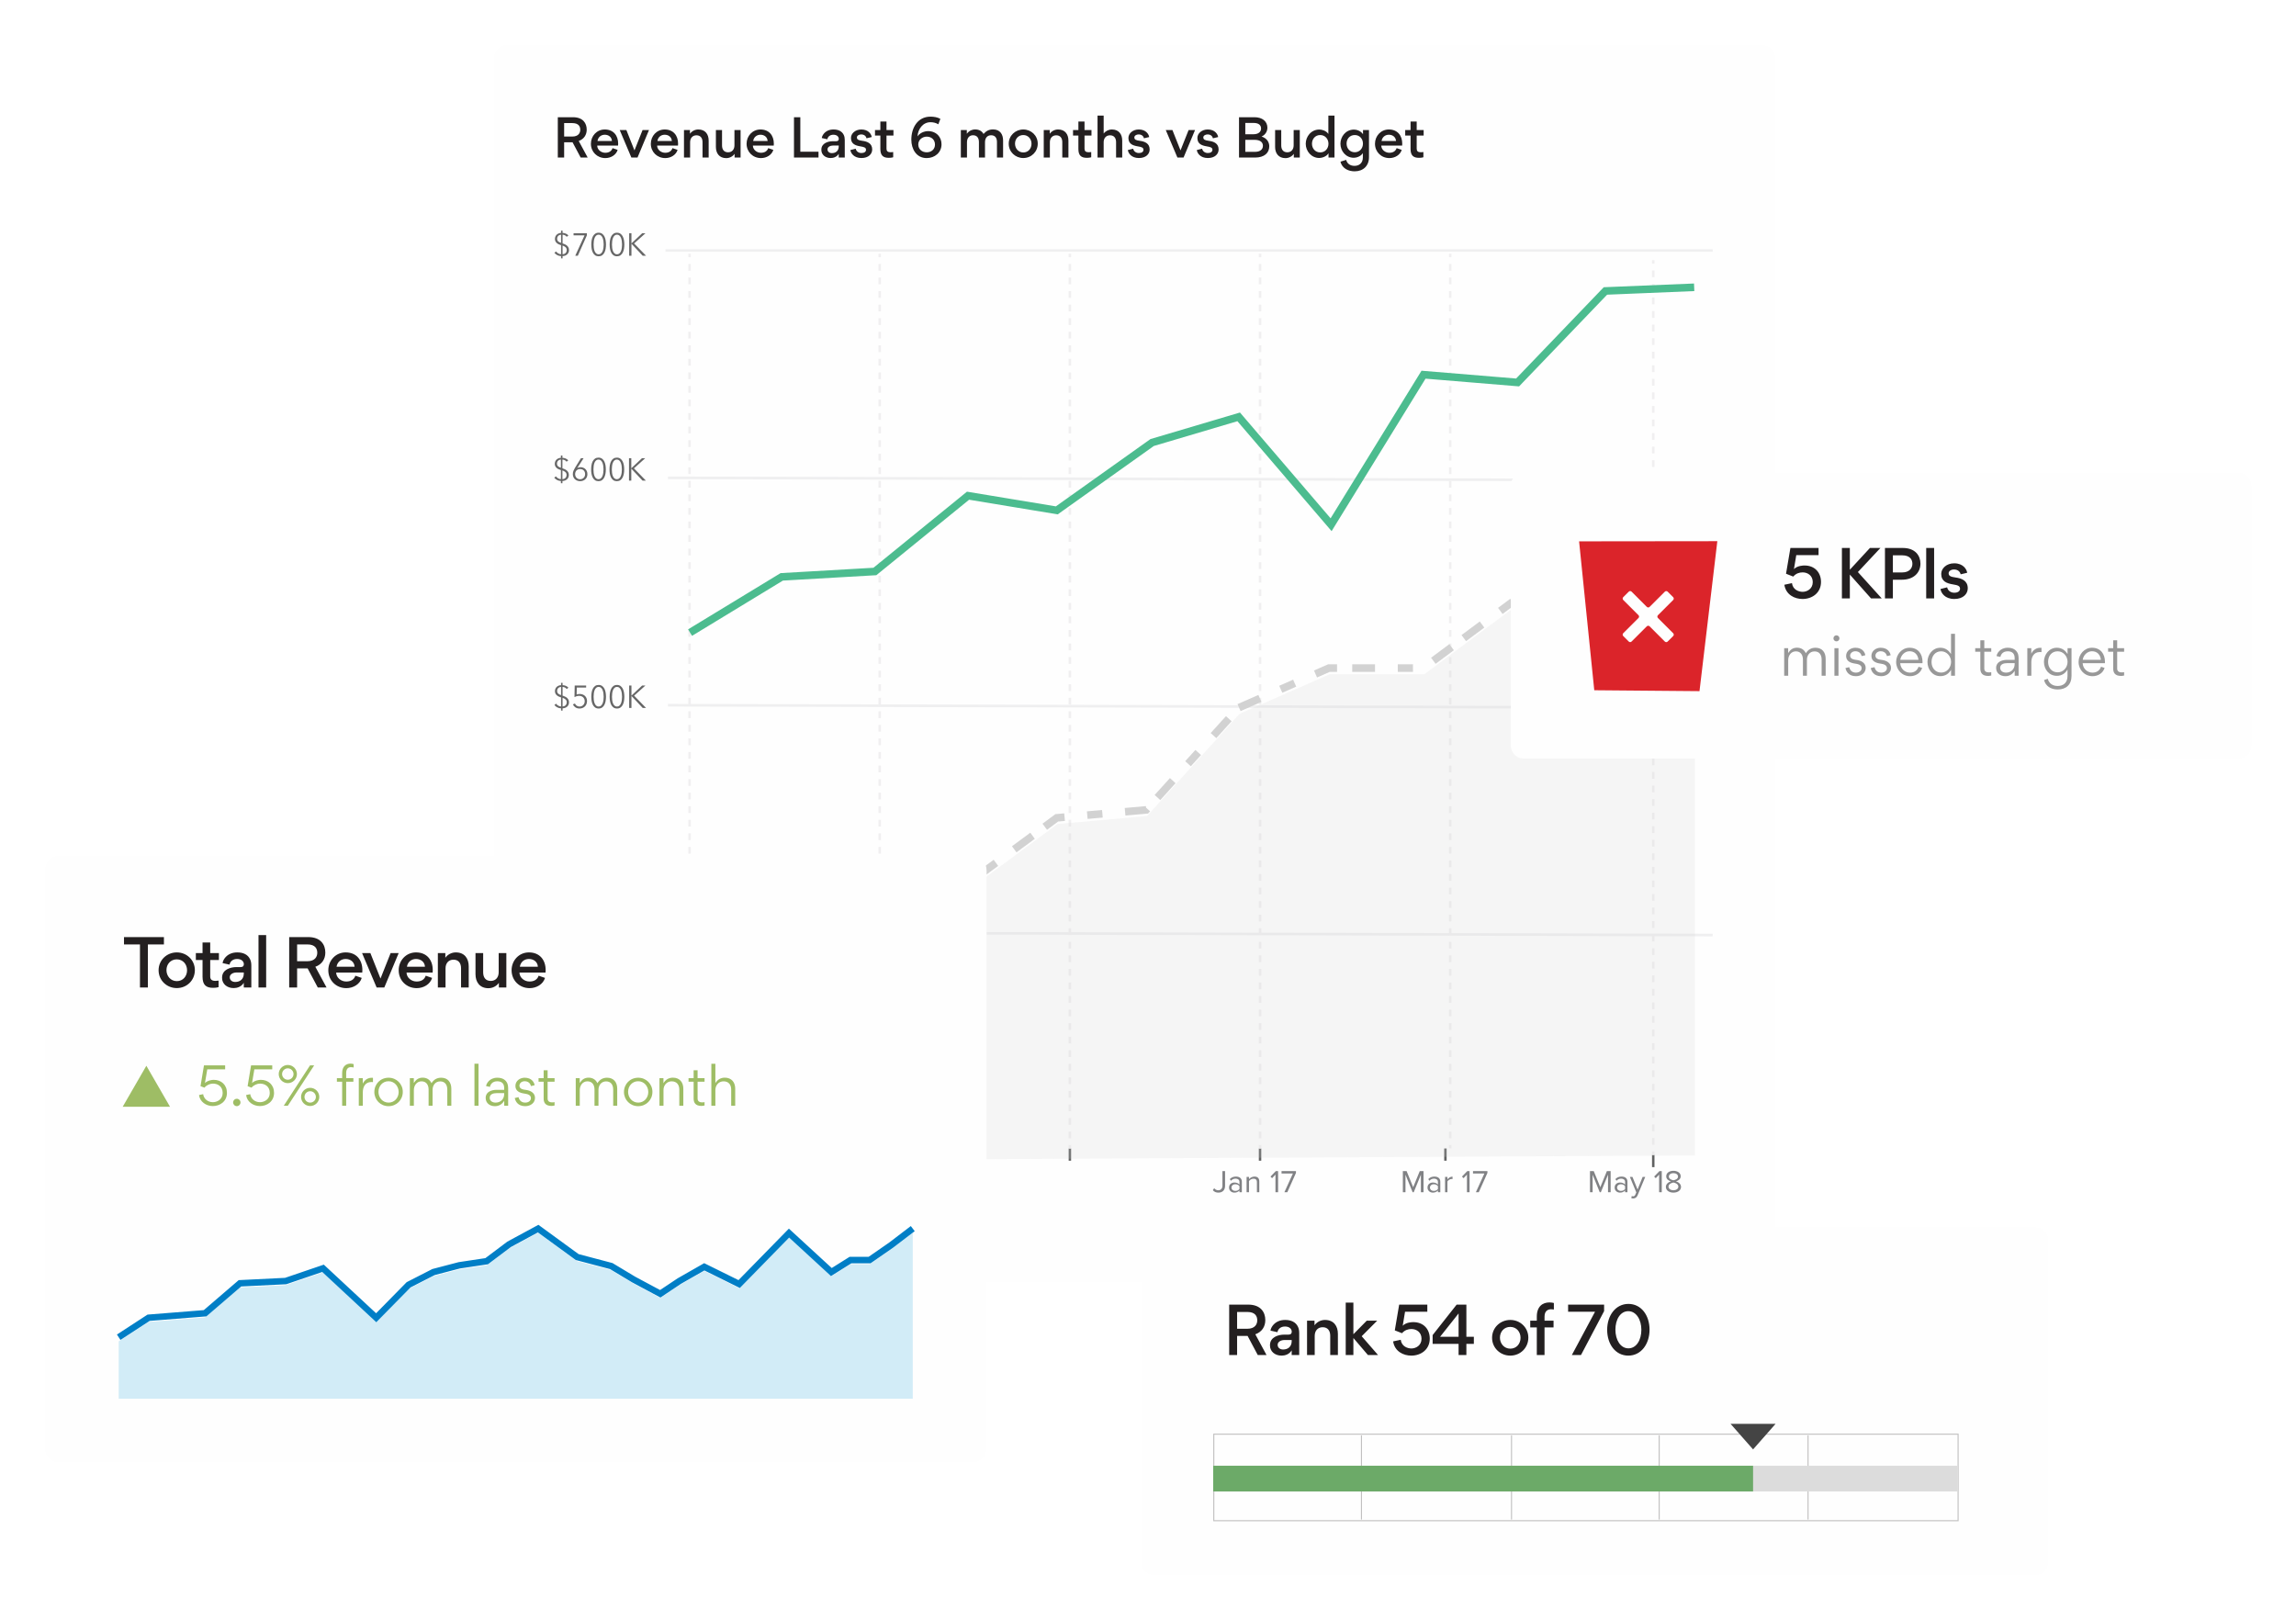 <?xml version="1.0" encoding="UTF-8"?> <svg xmlns="http://www.w3.org/2000/svg" xmlns:xlink="http://www.w3.org/1999/xlink" width="713px" height="503px" viewBox="0 0 713 503"><!-- Generator: Sketch 50.2 (55047) - http://www.bohemiancoding.com/sketch --><title>analysis-tools</title><desc>Created with Sketch.</desc><defs><filter x="-5.5%" y="-5.2%" width="110.9%" height="111.4%" id="filter-1"><feOffset dx="0" dy="2" in="SourceAlpha" result="shadowOffsetOuter1"></feOffset><feGaussianBlur stdDeviation="7" in="shadowOffsetOuter1" result="shadowBlurOuter1"></feGaussianBlur><feColorMatrix values="0 0 0 0 0 0 0 0 0 0 0 0 0 0 0 0 0 0 0.082 0" type="matrix" in="shadowBlurOuter1" result="shadowMatrixOuter1"></feColorMatrix><feMerge><feMergeNode in="shadowMatrixOuter1"></feMergeNode><feMergeNode in="SourceGraphic"></feMergeNode></feMerge></filter><filter x="-7.5%" y="-10.5%" width="115.0%" height="123.2%" id="filter-2"><feOffset dx="0" dy="2" in="SourceAlpha" result="shadowOffsetOuter1"></feOffset><feGaussianBlur stdDeviation="7" in="shadowOffsetOuter1" result="shadowBlurOuter1"></feGaussianBlur><feColorMatrix values="0 0 0 0 0 0 0 0 0 0 0 0 0 0 0 0 0 0 0.082 0" type="matrix" in="shadowBlurOuter1" result="shadowMatrixOuter1"></feColorMatrix><feMerge><feMergeNode in="shadowMatrixOuter1"></feMergeNode><feMergeNode in="SourceGraphic"></feMergeNode></feMerge></filter><filter x="-9.5%" y="-22.2%" width="119.0%" height="148.9%" id="filter-3"><feOffset dx="0" dy="2" in="SourceAlpha" result="shadowOffsetOuter1"></feOffset><feGaussianBlur stdDeviation="7" in="shadowOffsetOuter1" result="shadowBlurOuter1"></feGaussianBlur><feColorMatrix values="0 0 0 0 0 0 0 0 0 0 0 0 0 0 0 0 0 0 0.082 0" type="matrix" in="shadowBlurOuter1" result="shadowMatrixOuter1"></feColorMatrix><feMerge><feMergeNode in="shadowMatrixOuter1"></feMergeNode><feMergeNode in="SourceGraphic"></feMergeNode></feMerge></filter><filter x="-7.8%" y="-18.3%" width="115.5%" height="140.4%" id="filter-4"><feOffset dx="0" dy="2" in="SourceAlpha" result="shadowOffsetOuter1"></feOffset><feGaussianBlur stdDeviation="7" in="shadowOffsetOuter1" result="shadowBlurOuter1"></feGaussianBlur><feColorMatrix values="0 0 0 0 0 0 0 0 0 0 0 0 0 0 0 0 0 0 0.082 0" type="matrix" in="shadowBlurOuter1" result="shadowMatrixOuter1"></feColorMatrix><feMerge><feMergeNode in="shadowMatrixOuter1"></feMergeNode><feMergeNode in="SourceGraphic"></feMergeNode></feMerge></filter></defs><g id="Finals" stroke="none" stroke-width="1" fill="none" fill-rule="evenodd"><g id="analysis-tools" transform="translate(13.871, 11.902)"><g id="Group" filter="url(#filter-1)" transform="translate(139, 0)"><path d="M4.529,384.133 L394.363,384.133 C396.572,384.133 398.363,382.342 398.363,380.133 L398.363,4.07 C398.363,1.861 396.572,0.07 394.363,0.07 L4.529,0.07 C2.32,0.07 0.529,1.861 0.529,4.07 L0.529,380.133 C0.529,382.342 2.32,384.133 4.529,384.133 Z" id="Shape" fill="#FEFEFE" fill-rule="nonzero"></path><path d="M22.317,35.028 L20.349,35.028 L20.349,22.5 L25.053,22.5 C28.205,22.5 29.325,24.404 29.325,26.356 C29.325,27.956 28.493,29.284 26.845,29.876 L29.629,35.028 L27.453,35.028 L24.925,30.276 L22.317,30.276 L22.317,35.028 Z M24.845,28.5 C26.749,28.5 27.325,27.38 27.325,26.404 C27.325,25.46 26.893,24.324 24.845,24.324 L22.317,24.324 L22.317,28.5 L24.845,28.5 Z M32.581,31.316 C32.613,32.628 33.829,33.54 35.077,33.54 C36.117,33.54 36.997,33.14 37.349,32.1 L38.933,32.644 C38.453,34.244 36.805,35.188 35.109,35.188 C32.581,35.188 30.629,33.284 30.629,30.74 C30.629,28.324 32.453,26.308 34.933,26.308 C37.589,26.308 39.093,28.148 39.093,30.724 C39.093,30.916 39.093,31.108 39.061,31.316 L32.581,31.316 Z M34.933,27.94 C33.765,27.94 32.853,28.708 32.677,29.876 L37.157,29.876 C37.093,28.66 36.117,27.94 34.933,27.94 Z M39.581,26.484 L41.645,26.484 L44.157,32.804 L46.669,26.484 L48.669,26.484 L45.101,35.028 L43.197,35.028 L39.581,26.484 Z M51.189,31.316 C51.221,32.628 52.437,33.54 53.685,33.54 C54.725,33.54 55.605,33.14 55.957,32.1 L57.541,32.644 C57.061,34.244 55.413,35.188 53.717,35.188 C51.189,35.188 49.237,33.284 49.237,30.74 C49.237,28.324 51.061,26.308 53.541,26.308 C56.197,26.308 57.701,28.148 57.701,30.724 C57.701,30.916 57.701,31.108 57.669,31.316 L51.189,31.316 Z M53.541,27.94 C52.373,27.94 51.461,28.708 51.285,29.876 L55.765,29.876 C55.701,28.66 54.725,27.94 53.541,27.94 Z M65.293,30.244 C65.293,29.028 64.717,28.116 63.405,28.116 C62.205,28.116 61.437,28.98 61.437,30.276 L61.437,35.028 L59.533,35.028 L59.533,26.484 L61.389,26.484 L61.389,27.636 C61.994,26.8 62.965,26.305 63.997,26.308 C66.173,26.308 67.197,27.828 67.197,29.764 L67.197,35.028 L65.293,35.028 L65.293,30.244 Z M71.349,31.268 C71.349,32.484 71.925,33.396 73.237,33.396 C74.437,33.396 75.205,32.532 75.205,31.236 L75.205,26.484 L77.109,26.484 L77.109,35.028 L75.253,35.028 L75.253,33.876 C74.648,34.712 73.677,35.207 72.645,35.204 C70.501,35.204 69.445,33.684 69.445,31.732 L69.445,26.484 L71.349,26.484 L71.349,31.268 Z M80.925,31.316 C80.957,32.628 82.173,33.54 83.421,33.54 C84.461,33.54 85.341,33.14 85.693,32.1 L87.277,32.644 C86.797,34.244 85.149,35.188 83.453,35.188 C80.925,35.188 78.973,33.284 78.973,30.74 C78.973,28.324 80.797,26.308 83.277,26.308 C85.933,26.308 87.437,28.148 87.437,30.724 C87.437,30.916 87.437,31.108 87.405,31.316 L80.925,31.316 Z M83.277,27.94 C82.109,27.94 81.197,28.708 81.021,29.876 L85.501,29.876 C85.437,28.66 84.461,27.94 83.277,27.94 Z M95.661,33.204 L101.309,33.204 L101.309,35.028 L93.693,35.028 L93.693,22.5 L95.661,22.5 L95.661,33.204 Z M107.589,35.028 L107.589,33.86 C106.965,34.9 105.877,35.172 105.077,35.172 C103.413,35.172 102.197,34.132 102.197,32.66 L102.197,32.564 C102.197,30.58 104.261,29.956 105.749,29.956 L106.805,29.956 C107.381,29.956 107.605,29.652 107.605,29.236 C107.605,28.564 107.045,27.94 105.925,27.94 C104.885,27.94 104.197,28.532 104.053,29.348 L102.325,28.964 C102.405,28.244 103.061,27.156 104.245,26.644 C104.741,26.42 105.349,26.308 105.973,26.308 C107.413,26.308 108.613,26.82 109.173,28.052 C109.381,28.516 109.461,29.012 109.461,29.588 L109.461,35.028 L107.589,35.028 Z M107.589,31.3 L105.749,31.3 C105.029,31.3 104.101,31.684 104.101,32.484 C104.101,33.188 104.661,33.652 105.461,33.652 C106.757,33.652 107.589,32.852 107.589,31.572 L107.589,31.3 Z M114.637,35.172 C112.285,35.172 111.325,33.652 111.213,32.692 L112.861,32.276 C113.005,33.012 113.661,33.62 114.637,33.62 C115.533,33.62 116.061,33.22 116.061,32.628 C116.061,31.956 115.549,31.748 114.333,31.556 C112.781,31.3 111.389,30.82 111.389,28.932 C111.389,27.572 112.701,26.308 114.605,26.308 C116.861,26.308 117.725,27.812 117.837,28.66 L116.221,29.044 C116.077,28.468 115.613,27.844 114.541,27.844 C113.869,27.844 113.229,28.228 113.229,28.772 C113.229,29.46 113.757,29.668 114.909,29.828 C116.509,30.036 117.981,30.644 117.981,32.516 C117.981,33.86 116.909,35.172 114.637,35.172 Z M122.421,28.196 L122.421,32.276 C122.421,33.012 122.789,33.38 123.733,33.38 C123.909,33.38 124.149,33.364 124.501,33.316 L124.501,34.932 C123.989,35.092 123.381,35.108 123.141,35.108 C121.461,35.108 120.517,34.452 120.517,32.372 L120.517,28.196 L118.853,28.196 L118.853,26.484 L120.517,26.484 L120.517,23.844 L122.421,23.844 L122.421,26.484 L124.581,26.484 L124.581,28.196 L122.421,28.196 Z M136.085,24.052 C133.685,24.052 132.213,26.196 132.053,28.404 L132.085,28.404 C132.821,27.364 134.149,26.82 135.349,26.82 C136.613,26.82 137.685,27.284 138.437,28.068 C139.109,28.788 139.509,29.764 139.509,30.9 C139.509,33.492 137.381,35.188 134.901,35.188 C131.685,35.188 130.133,32.372 130.133,29.46 C130.133,25.828 132.069,22.324 136.085,22.324 C137.093,22.324 138.277,22.5 139.157,23.012 L138.517,24.692 C137.765,24.244 136.949,24.052 136.085,24.052 Z M134.917,28.532 C133.557,28.532 132.293,29.508 132.293,30.948 C132.293,32.468 133.461,33.396 134.917,33.396 C136.357,33.396 137.477,32.468 137.477,30.996 C137.477,29.492 136.389,28.532 134.917,28.532 Z M151.125,30.228 C151.125,29.028 150.597,28.1 149.285,28.1 C148.117,28.1 147.413,28.98 147.413,30.276 L147.413,35.028 L145.509,35.028 L145.509,26.484 L147.365,26.484 L147.365,27.636 C148.181,26.548 149.237,26.292 149.909,26.292 C151.221,26.292 152.069,26.836 152.549,27.7 C153.381,26.772 154.213,26.292 155.525,26.292 C157.685,26.292 158.629,27.812 158.629,29.748 L158.629,35.028 L156.725,35.028 L156.725,30.212 C156.725,28.996 156.213,28.1 154.901,28.1 C153.717,28.1 153.013,28.964 153.013,30.26 L153.013,35.028 L151.125,35.028 L151.125,30.228 Z M160.381,30.74 C160.381,28.212 162.429,26.308 164.909,26.308 C167.357,26.308 169.389,28.196 169.389,30.708 C169.389,33.236 167.405,35.172 164.893,35.172 C162.429,35.172 160.381,33.268 160.381,30.74 Z M162.333,30.708 C162.333,32.164 163.357,33.444 164.909,33.444 C166.461,33.444 167.453,32.212 167.453,30.74 C167.453,29.268 166.445,28.036 164.893,28.036 C163.357,28.036 162.333,29.236 162.333,30.708 Z M177.013,30.244 C177.013,29.028 176.437,28.116 175.125,28.116 C173.925,28.116 173.157,28.98 173.157,30.276 L173.157,35.028 L171.253,35.028 L171.253,26.484 L173.109,26.484 L173.109,27.636 C173.714,26.8 174.685,26.305 175.717,26.308 C177.893,26.308 178.917,27.828 178.917,29.764 L178.917,35.028 L177.013,35.028 L177.013,30.244 Z M183.917,28.196 L183.917,32.276 C183.917,33.012 184.285,33.38 185.229,33.38 C185.405,33.38 185.645,33.364 185.997,33.316 L185.997,34.932 C185.485,35.092 184.877,35.108 184.637,35.108 C182.957,35.108 182.013,34.452 182.013,32.372 L182.013,28.196 L180.349,28.196 L180.349,26.484 L182.013,26.484 L182.013,23.844 L183.917,23.844 L183.917,26.484 L186.077,26.484 L186.077,28.196 L183.917,28.196 Z M193.717,30.244 C193.717,29.028 193.141,28.116 191.829,28.116 C190.629,28.116 189.861,28.98 189.861,30.276 L189.861,35.028 L187.957,35.028 L187.957,22.004 L189.861,22.004 L189.861,27.572 C190.471,26.775 191.417,26.308 192.421,26.308 C194.597,26.308 195.621,27.828 195.621,29.764 L195.621,35.028 L193.717,35.028 L193.717,30.244 Z M200.797,35.172 C198.445,35.172 197.485,33.652 197.373,32.692 L199.021,32.276 C199.165,33.012 199.821,33.62 200.797,33.62 C201.693,33.62 202.221,33.22 202.221,32.628 C202.221,31.956 201.709,31.748 200.493,31.556 C198.941,31.3 197.549,30.82 197.549,28.932 C197.549,27.572 198.861,26.308 200.765,26.308 C203.021,26.308 203.885,27.812 203.997,28.66 L202.381,29.044 C202.237,28.468 201.773,27.844 200.701,27.844 C200.029,27.844 199.389,28.228 199.389,28.772 C199.389,29.46 199.917,29.668 201.069,29.828 C202.669,30.036 204.141,30.644 204.141,32.516 C204.141,33.86 203.069,35.172 200.797,35.172 Z M209.149,26.484 L211.213,26.484 L213.725,32.804 L216.237,26.484 L218.237,26.484 L214.669,35.028 L212.765,35.028 L209.149,26.484 Z M222.213,35.172 C219.861,35.172 218.901,33.652 218.789,32.692 L220.437,32.276 C220.581,33.012 221.237,33.62 222.213,33.62 C223.109,33.62 223.637,33.22 223.637,32.628 C223.637,31.956 223.125,31.748 221.909,31.556 C220.357,31.3 218.965,30.82 218.965,28.932 C218.965,27.572 220.277,26.308 222.181,26.308 C224.437,26.308 225.301,27.812 225.413,28.66 L223.797,29.044 C223.653,28.468 223.189,27.844 222.117,27.844 C221.445,27.844 220.805,28.228 220.805,28.772 C220.805,29.46 221.333,29.668 222.485,29.828 C224.085,30.036 225.557,30.644 225.557,32.516 C225.557,33.86 224.485,35.172 222.213,35.172 Z M236.677,22.5 C239.077,22.5 240.709,23.732 240.709,25.796 C240.709,26.468 240.389,27.828 238.901,28.5 C240.805,29.108 241.285,30.532 241.285,31.524 C241.285,33.54 239.829,35.028 236.837,35.028 L231.893,35.028 L231.893,22.5 L236.677,22.5 Z M236.309,27.796 C238.021,27.796 238.741,26.964 238.741,26.004 C238.741,25.044 238.101,24.276 236.421,24.276 L233.845,24.276 L233.845,27.796 L236.309,27.796 Z M236.869,33.252 C238.501,33.252 239.317,32.452 239.317,31.364 C239.317,30.34 238.549,29.524 236.741,29.524 L233.845,29.524 L233.845,33.252 L236.869,33.252 Z M245.005,31.268 C245.005,32.484 245.581,33.396 246.893,33.396 C248.093,33.396 248.861,32.532 248.861,31.236 L248.861,26.484 L250.765,26.484 L250.765,35.028 L248.909,35.028 L248.909,33.876 C248.304,34.712 247.333,35.207 246.301,35.204 C244.157,35.204 243.101,33.684 243.101,31.732 L243.101,26.484 L245.005,26.484 L245.005,31.268 Z M252.613,30.74 C252.613,28.596 254.197,26.324 256.869,26.324 C257.621,26.324 258.997,26.692 259.637,27.7 L259.637,22.004 L261.541,22.004 L261.541,35.028 L259.685,35.028 L259.685,33.7 C259.013,34.804 257.509,35.156 256.821,35.156 C254.357,35.156 252.613,33.044 252.613,30.74 Z M259.669,30.74 C259.669,29.268 258.645,28.036 257.109,28.036 C255.557,28.036 254.549,29.268 254.549,30.74 C254.549,32.212 255.573,33.428 257.109,33.428 C258.645,33.428 259.669,32.212 259.669,30.74 Z M267.549,35.092 C265.085,35.092 263.389,33.028 263.389,30.724 C263.389,28.644 264.925,26.34 267.613,26.34 C268.349,26.34 269.709,26.708 270.397,27.78 L270.397,26.484 L272.253,26.484 L272.253,34.916 C272.253,37.62 270.461,39.3 267.789,39.3 C265.981,39.3 263.949,38.5 263.389,36.308 L265.165,35.748 C265.517,37.06 266.557,37.604 267.757,37.604 C269.165,37.604 270.349,36.788 270.349,34.996 L270.349,33.652 C269.661,34.756 268.237,35.092 267.549,35.092 Z M270.381,30.692 C270.381,29.22 269.373,28.036 267.837,28.036 C266.285,28.036 265.293,29.22 265.293,30.692 C265.293,32.164 266.301,33.38 267.837,33.38 C269.373,33.38 270.381,32.164 270.381,30.692 Z M276.069,31.316 C276.101,32.628 277.317,33.54 278.565,33.54 C279.605,33.54 280.485,33.14 280.837,32.1 L282.421,32.644 C281.941,34.244 280.293,35.188 278.597,35.188 C276.069,35.188 274.117,33.284 274.117,30.74 C274.117,28.324 275.941,26.308 278.421,26.308 C281.077,26.308 282.581,28.148 282.581,30.724 C282.581,30.916 282.581,31.108 282.549,31.316 L276.069,31.316 Z M278.421,27.94 C277.253,27.94 276.341,28.708 276.165,29.876 L280.645,29.876 C280.581,28.66 279.605,27.94 278.421,27.94 Z M287.069,28.196 L287.069,32.276 C287.069,33.012 287.437,33.38 288.381,33.38 C288.557,33.38 288.797,33.364 289.149,33.316 L289.149,34.932 C288.637,35.092 288.029,35.108 287.789,35.108 C286.109,35.108 285.165,34.452 285.165,32.372 L285.165,28.196 L283.501,28.196 L283.501,26.484 L285.165,26.484 L285.165,23.844 L287.069,23.844 L287.069,26.484 L289.229,26.484 L289.229,28.196 L287.069,28.196 Z" id="Shape" fill="#231F20" fill-rule="nonzero"></path><path d="M21.36,58.98 C21.02,58.994 20.731,59.113 20.495,59.34 C20.259,59.565 20.141,59.865 20.141,60.239 C20.141,60.593 20.253,60.869 20.475,61.069 C20.698,61.269 20.993,61.419 21.36,61.517 L21.36,58.98 Z M21.832,65.057 C21.977,65.05 22.126,65.023 22.28,64.973 C22.434,64.924 22.573,64.847 22.698,64.743 C22.828,64.63 22.932,64.491 23.002,64.334 C23.082,64.167 23.12,63.962 23.12,63.72 C23.12,63.385 23,63.104 22.757,62.874 C22.492,62.632 22.176,62.454 21.832,62.353 L21.832,65.057 Z M21.36,62.235 C21.131,62.167 20.906,62.085 20.687,61.989 C20.467,61.895 20.261,61.769 20.077,61.616 C19.896,61.464 19.746,61.279 19.635,61.07 C19.514,60.831 19.455,60.566 19.463,60.298 C19.463,60.016 19.513,59.762 19.615,59.536 C19.717,59.31 19.855,59.116 20.028,58.956 C20.202,58.796 20.403,58.671 20.633,58.582 C20.863,58.494 21.105,58.442 21.36,58.43 L21.36,57.722 L21.832,57.722 L21.832,58.43 C21.99,58.436 22.152,58.456 22.319,58.489 C22.486,58.522 22.65,58.571 22.811,58.636 C22.971,58.702 23.124,58.784 23.268,58.882 C23.412,58.98 23.54,59.095 23.651,59.226 L23.111,59.639 C22.966,59.428 22.767,59.26 22.535,59.153 C22.315,59.048 22.076,58.989 21.832,58.98 L21.832,61.684 C22.082,61.77 22.326,61.866 22.565,61.974 C22.805,62.083 23.017,62.217 23.204,62.378 C23.391,62.538 23.542,62.73 23.656,62.953 C23.771,63.176 23.828,63.448 23.828,63.769 C23.828,64.044 23.778,64.295 23.676,64.521 C23.578,64.742 23.434,64.94 23.253,65.101 C23.073,65.261 22.861,65.388 22.619,65.48 C22.376,65.572 22.114,65.62 21.832,65.627 L21.832,66.335 L21.36,66.335 L21.36,65.627 C20.943,65.621 20.534,65.517 20.166,65.322 C19.825,65.14 19.525,64.889 19.286,64.585 L19.846,64.192 C19.931,64.342 20.04,64.47 20.171,64.575 C20.301,64.68 20.438,64.769 20.579,64.841 C20.719,64.913 20.859,64.967 20.997,65.003 C21.134,65.039 21.255,65.057 21.36,65.057 L21.36,62.235 Z M29.374,59.197 L26.572,65.509 L25.775,65.509 L28.656,59.177 L25.244,59.177 L25.244,58.547 L29.374,58.547 L29.374,59.197 Z M33.032,58.371 C33.464,58.371 33.826,58.477 34.118,58.691 C34.41,58.903 34.644,59.182 34.821,59.526 C34.998,59.87 35.124,60.262 35.2,60.701 C35.352,61.585 35.352,62.487 35.2,63.371 C35.134,63.778 35.006,64.173 34.821,64.541 C34.657,64.87 34.415,65.155 34.118,65.371 C33.826,65.581 33.464,65.686 33.032,65.686 C32.592,65.686 32.227,65.581 31.935,65.372 C31.637,65.155 31.396,64.87 31.232,64.541 C31.047,64.173 30.922,63.778 30.859,63.371 C30.714,62.487 30.714,61.585 30.859,60.701 C30.931,60.262 31.055,59.871 31.232,59.526 C31.397,59.196 31.638,58.909 31.935,58.69 C32.227,58.477 32.592,58.37 33.032,58.37 L33.032,58.371 Z M33.032,58.971 C32.724,58.971 32.468,59.066 32.265,59.256 C32.053,59.46 31.888,59.708 31.783,59.983 C31.665,60.278 31.583,60.608 31.537,60.972 C31.491,61.335 31.468,61.691 31.468,62.038 C31.468,62.386 31.491,62.74 31.538,63.1 C31.583,63.46 31.665,63.787 31.783,64.079 C31.901,64.37 32.062,64.609 32.265,64.796 C32.468,64.983 32.724,65.076 33.032,65.076 C33.333,65.076 33.586,64.983 33.789,64.796 C34.001,64.596 34.166,64.351 34.271,64.079 C34.395,63.764 34.479,63.435 34.521,63.1 C34.571,62.74 34.595,62.386 34.595,62.038 C34.595,61.691 34.57,61.335 34.521,60.972 C34.479,60.633 34.395,60.301 34.271,59.983 C34.166,59.708 34.001,59.46 33.789,59.256 C33.584,59.065 33.312,58.963 33.032,58.971 Z M38.735,58.371 C39.167,58.371 39.529,58.477 39.821,58.691 C40.113,58.903 40.347,59.182 40.524,59.526 C40.701,59.87 40.827,60.262 40.903,60.701 C41.055,61.585 41.055,62.487 40.903,63.371 C40.837,63.778 40.709,64.173 40.524,64.541 C40.36,64.87 40.118,65.155 39.821,65.371 C39.529,65.581 39.167,65.686 38.735,65.686 C38.295,65.686 37.93,65.581 37.638,65.372 C37.34,65.155 37.099,64.87 36.935,64.541 C36.75,64.173 36.625,63.778 36.562,63.371 C36.417,62.487 36.417,61.585 36.562,60.701 C36.634,60.262 36.758,59.871 36.935,59.526 C37.1,59.196 37.341,58.909 37.638,58.69 C37.93,58.477 38.295,58.37 38.735,58.37 L38.735,58.371 Z M38.735,58.971 C38.426,58.971 38.171,59.066 37.968,59.256 C37.756,59.46 37.591,59.708 37.486,59.983 C37.368,60.278 37.286,60.608 37.24,60.972 C37.194,61.335 37.171,61.691 37.171,62.038 C37.171,62.386 37.194,62.74 37.24,63.1 C37.286,63.46 37.368,63.787 37.486,64.079 C37.604,64.37 37.764,64.609 37.968,64.796 C38.171,64.983 38.426,65.076 38.735,65.076 C39.036,65.076 39.288,64.983 39.492,64.796 C39.704,64.596 39.868,64.351 39.973,64.079 C40.097,63.764 40.181,63.435 40.224,63.1 C40.274,62.74 40.298,62.386 40.298,62.038 C40.298,61.691 40.273,61.335 40.224,60.972 C40.182,60.633 40.098,60.301 39.974,59.983 C39.869,59.708 39.704,59.46 39.492,59.256 C39.287,59.065 39.015,58.963 38.735,58.971 Z M43.218,61.675 L43.228,61.675 L46.542,58.548 L47.554,58.548 L44.044,61.704 L47.751,65.509 L46.71,65.509 L43.23,61.802 L43.22,61.802 L43.22,65.509 L42.511,65.509 L42.511,58.548 L43.219,58.548 L43.219,61.675 L43.218,61.675 Z M21.311,128.821 C20.971,128.835 20.681,128.954 20.446,129.181 C20.21,129.406 20.092,129.706 20.092,130.08 C20.092,130.434 20.203,130.71 20.426,130.91 C20.649,131.11 20.944,131.26 21.311,131.358 L21.311,128.821 Z M21.783,134.898 C21.927,134.891 22.077,134.864 22.231,134.814 C22.552,134.714 22.815,134.481 22.954,134.174 C23.032,134.008 23.071,133.804 23.071,133.561 C23.071,133.226 22.95,132.945 22.707,132.715 C22.443,132.473 22.127,132.295 21.783,132.194 L21.783,134.898 Z M21.311,132.076 C21.082,132.008 20.857,131.926 20.638,131.83 C20.418,131.736 20.212,131.61 20.028,131.457 C19.847,131.305 19.697,131.12 19.586,130.911 C19.465,130.672 19.406,130.407 19.414,130.139 C19.414,129.857 19.464,129.603 19.566,129.377 C19.668,129.151 19.806,128.957 19.979,128.797 C20.153,128.637 20.354,128.512 20.584,128.423 C20.813,128.335 21.056,128.283 21.311,128.271 L21.311,127.563 L21.783,127.563 L21.783,128.271 C21.94,128.277 22.103,128.297 22.27,128.33 C22.437,128.363 22.6,128.412 22.762,128.477 C22.922,128.543 23.075,128.625 23.219,128.723 C23.363,128.821 23.491,128.936 23.602,129.067 L23.062,129.48 C22.917,129.269 22.718,129.101 22.486,128.993 C22.266,128.888 22.027,128.829 21.783,128.821 L21.783,131.525 C22.033,131.611 22.276,131.707 22.516,131.815 C22.755,131.924 22.968,132.058 23.155,132.219 C23.342,132.379 23.492,132.571 23.607,132.794 C23.722,133.017 23.779,133.289 23.779,133.61 C23.779,133.885 23.729,134.136 23.627,134.362 C23.529,134.583 23.385,134.781 23.204,134.942 C23.024,135.102 22.812,135.229 22.57,135.321 C22.327,135.413 22.065,135.461 21.783,135.468 L21.783,136.176 L21.311,136.176 L21.311,135.468 C20.894,135.462 20.485,135.358 20.117,135.163 C19.776,134.981 19.476,134.73 19.237,134.426 L19.797,134.033 C19.882,134.183 19.99,134.311 20.121,134.416 C20.253,134.521 20.389,134.61 20.53,134.682 C20.67,134.754 20.81,134.808 20.947,134.844 C21.085,134.88 21.207,134.898 21.311,134.898 L21.311,132.076 Z M26.404,131.427 L26.424,131.447 C26.529,131.368 26.677,131.306 26.867,131.26 C27.057,131.214 27.24,131.191 27.417,131.191 C27.719,131.191 27.999,131.244 28.257,131.348 C28.517,131.453 28.741,131.599 28.931,131.786 C29.121,131.973 29.271,132.199 29.379,132.464 C29.487,132.73 29.541,133.02 29.541,133.334 C29.541,133.662 29.485,133.961 29.374,134.229 C29.268,134.49 29.107,134.725 28.902,134.918 C28.699,135.108 28.46,135.257 28.184,135.365 C27.896,135.475 27.589,135.53 27.28,135.527 C26.952,135.527 26.65,135.473 26.375,135.365 C26.109,135.263 25.866,135.111 25.657,134.918 C25.454,134.728 25.297,134.498 25.185,134.229 C25.071,133.945 25.014,133.641 25.018,133.335 C25.018,132.974 25.08,132.64 25.205,132.332 C25.329,132.024 25.477,131.729 25.647,131.447 L27.545,128.389 L28.361,128.389 L26.404,131.427 Z M25.726,133.335 C25.726,133.564 25.764,133.775 25.839,133.969 C25.983,134.347 26.276,134.649 26.65,134.805 C26.84,134.886 27.05,134.927 27.28,134.927 C27.7,134.936 28.106,134.771 28.4,134.47 C28.538,134.33 28.645,134.162 28.72,133.969 C28.795,133.775 28.833,133.564 28.833,133.335 C28.833,133.112 28.797,132.904 28.725,132.71 C28.59,132.331 28.298,132.028 27.924,131.88 C27.719,131.799 27.5,131.758 27.28,131.761 C27.044,131.761 26.829,131.801 26.636,131.879 C26.261,132.027 25.969,132.33 25.834,132.71 C25.761,132.91 25.724,133.122 25.726,133.335 Z M32.983,128.212 C33.415,128.212 33.777,128.318 34.069,128.532 C34.361,128.744 34.595,129.023 34.772,129.367 C34.949,129.711 35.075,130.103 35.151,130.542 C35.303,131.426 35.303,132.328 35.151,133.212 C35.085,133.619 34.957,134.014 34.772,134.382 C34.608,134.711 34.366,134.996 34.069,135.212 C33.777,135.422 33.415,135.527 32.983,135.527 C32.543,135.527 32.178,135.422 31.886,135.213 C31.588,134.996 31.347,134.711 31.183,134.382 C30.998,134.014 30.873,133.619 30.81,133.212 C30.665,132.328 30.665,131.426 30.81,130.542 C30.882,130.102 31.006,129.712 31.183,129.367 C31.348,129.037 31.589,128.75 31.886,128.531 C32.178,128.318 32.543,128.211 32.983,128.211 L32.983,128.212 Z M32.983,128.812 C32.674,128.812 32.419,128.907 32.216,129.097 C32.004,129.301 31.839,129.549 31.734,129.824 C31.616,130.119 31.534,130.449 31.488,130.813 C31.442,131.176 31.419,131.532 31.419,131.879 C31.419,132.227 31.442,132.581 31.488,132.941 C31.534,133.301 31.616,133.628 31.734,133.92 C31.852,134.211 32.012,134.45 32.216,134.637 C32.419,134.824 32.674,134.917 32.983,134.917 C33.284,134.917 33.536,134.824 33.74,134.637 C33.952,134.437 34.116,134.192 34.221,133.92 C34.345,133.605 34.429,133.276 34.472,132.941 C34.522,132.581 34.546,132.227 34.546,131.879 C34.546,131.532 34.521,131.176 34.472,130.813 C34.43,130.474 34.346,130.142 34.222,129.824 C34.117,129.549 33.952,129.301 33.74,129.097 C33.535,128.906 33.263,128.804 32.983,128.812 Z M38.685,128.212 C39.118,128.212 39.48,128.318 39.772,128.532 C40.064,128.744 40.298,129.023 40.475,129.367 C40.652,129.711 40.778,130.103 40.854,130.542 C41.006,131.426 41.006,132.328 40.854,133.212 C40.788,133.619 40.659,134.014 40.474,134.382 C40.31,134.711 40.069,134.996 39.772,135.212 C39.48,135.422 39.118,135.527 38.685,135.527 C38.246,135.527 37.881,135.422 37.589,135.213 C37.291,134.996 37.05,134.711 36.886,134.382 C36.701,134.014 36.575,133.619 36.512,133.212 C36.367,132.328 36.367,131.426 36.512,130.542 C36.585,130.102 36.709,129.712 36.886,129.367 C37.051,129.037 37.292,128.75 37.589,128.531 C37.881,128.318 38.246,128.211 38.685,128.211 L38.685,128.212 Z M38.685,128.812 C38.377,128.812 38.122,128.907 37.918,129.097 C37.706,129.301 37.542,129.549 37.437,129.824 C37.319,130.119 37.237,130.449 37.191,130.813 C37.145,131.176 37.122,131.532 37.122,131.879 C37.122,132.227 37.145,132.581 37.191,132.941 C37.237,133.301 37.319,133.628 37.437,133.92 C37.555,134.211 37.715,134.45 37.918,134.637 C38.122,134.824 38.378,134.917 38.685,134.917 C38.987,134.917 39.239,134.824 39.443,134.637 C39.655,134.437 39.819,134.192 39.924,133.92 C40.048,133.605 40.132,133.276 40.175,132.941 C40.225,132.581 40.249,132.227 40.249,131.879 C40.249,131.532 40.224,131.176 40.175,130.813 C40.133,130.474 40.049,130.142 39.925,129.824 C39.82,129.549 39.655,129.301 39.443,129.097 C39.238,128.906 38.965,128.804 38.685,128.812 Z M43.169,131.516 L43.179,131.516 L46.492,128.389 L47.505,128.389 L43.995,131.545 L47.702,135.35 L46.66,135.35 L43.179,131.643 L43.169,131.643 L43.169,135.35 L42.461,135.35 L42.461,128.389 L43.169,128.389 L43.169,131.516 Z M21.36,199.42 C21.02,199.433 20.731,199.552 20.495,199.778 C20.259,200.005 20.141,200.304 20.141,200.678 C20.141,201.032 20.253,201.309 20.475,201.508 C20.698,201.708 20.993,201.858 21.36,201.956 L21.36,199.419 L21.36,199.42 Z M21.832,205.496 C21.977,205.489 22.126,205.462 22.28,205.412 C22.434,205.363 22.573,205.286 22.698,205.182 C22.828,205.069 22.932,204.93 23.002,204.773 C23.082,204.606 23.12,204.401 23.12,204.159 C23.12,203.824 23,203.543 22.757,203.313 C22.492,203.071 22.176,202.894 21.832,202.793 L21.832,205.496 Z M21.36,202.674 C21.131,202.606 20.906,202.524 20.687,202.428 C20.467,202.334 20.261,202.208 20.077,202.055 C19.896,201.903 19.746,201.718 19.635,201.509 C19.514,201.27 19.455,201.005 19.463,200.737 C19.463,200.455 19.513,200.201 19.615,199.975 C19.717,199.749 19.855,199.555 20.028,199.395 C20.202,199.235 20.403,199.11 20.633,199.021 C20.863,198.933 21.105,198.882 21.36,198.869 L21.36,198.161 L21.832,198.161 L21.832,198.869 C21.99,198.875 22.152,198.895 22.319,198.928 C22.486,198.961 22.65,199.01 22.811,199.075 C22.971,199.141 23.124,199.223 23.268,199.321 C23.412,199.419 23.54,199.534 23.651,199.665 L23.111,200.078 C22.966,199.867 22.767,199.699 22.535,199.592 C22.315,199.487 22.076,199.428 21.832,199.419 L21.832,202.123 C22.082,202.209 22.326,202.305 22.565,202.413 C22.805,202.522 23.017,202.656 23.204,202.817 C23.391,202.977 23.542,203.169 23.656,203.392 C23.771,203.615 23.828,203.887 23.828,204.208 C23.828,204.483 23.778,204.734 23.676,204.96 C23.578,205.181 23.434,205.379 23.253,205.54 C23.073,205.7 22.861,205.827 22.619,205.919 C22.376,206.011 22.114,206.059 21.832,206.066 L21.832,206.774 L21.36,206.774 L21.36,206.066 C20.944,206.061 20.534,205.956 20.166,205.762 C19.825,205.58 19.525,205.328 19.286,205.024 L19.846,204.631 C19.931,204.781 20.04,204.909 20.171,205.014 C20.301,205.119 20.438,205.208 20.579,205.28 C20.719,205.352 20.859,205.406 20.997,205.442 C21.134,205.478 21.255,205.496 21.36,205.496 L21.36,202.674 Z M29.148,199.616 L26.248,199.616 L26.198,201.769 C26.348,201.717 26.508,201.678 26.675,201.651 C26.842,201.625 27.005,201.612 27.162,201.612 C27.489,201.612 27.791,201.665 28.066,201.769 C28.342,201.874 28.581,202.023 28.784,202.217 C28.987,202.41 29.144,202.641 29.256,202.91 C29.367,203.179 29.423,203.474 29.423,203.795 C29.423,204.129 29.367,204.439 29.256,204.725 C29.151,205 28.99,205.251 28.784,205.462 C28.575,205.672 28.326,205.837 28.051,205.948 C27.753,206.069 27.434,206.129 27.112,206.125 C26.608,206.125 26.182,206.011 25.834,205.781 C25.487,205.552 25.208,205.232 25.028,204.857 L25.668,204.572 C25.792,204.86 25.98,205.09 26.232,205.26 C26.485,205.43 26.765,205.516 27.073,205.516 C27.309,205.516 27.527,205.475 27.727,205.393 C28.121,205.235 28.431,204.92 28.582,204.523 C28.664,204.319 28.705,204.1 28.705,203.863 C28.705,203.608 28.661,203.377 28.573,203.171 C28.405,202.769 28.074,202.456 27.663,202.311 C27.443,202.23 27.21,202.19 26.975,202.192 C26.725,202.192 26.478,202.227 26.232,202.296 C25.987,202.364 25.752,202.458 25.529,202.576 L25.599,198.986 L29.148,198.986 L29.148,199.616 Z M33.032,198.81 C33.464,198.81 33.826,198.916 34.118,199.13 C34.41,199.342 34.644,199.621 34.821,199.965 C34.998,200.309 35.124,200.701 35.2,201.14 C35.352,202.024 35.352,202.926 35.2,203.81 C35.134,204.217 35.006,204.612 34.821,204.98 C34.657,205.309 34.415,205.594 34.118,205.81 C33.826,206.02 33.464,206.125 33.032,206.125 C32.592,206.125 32.227,206.02 31.935,205.811 C31.637,205.594 31.396,205.309 31.232,204.98 C31.047,204.612 30.922,204.217 30.859,203.81 C30.714,202.926 30.714,202.024 30.859,201.14 C30.931,200.701 31.055,200.31 31.232,199.965 C31.397,199.635 31.638,199.348 31.935,199.129 C32.227,198.916 32.592,198.809 33.032,198.809 L33.032,198.81 Z M33.032,199.41 C32.724,199.41 32.468,199.505 32.265,199.695 C32.053,199.899 31.888,200.147 31.783,200.422 C31.665,200.717 31.583,201.047 31.537,201.411 C31.491,201.774 31.468,202.13 31.468,202.477 C31.468,202.825 31.491,203.179 31.538,203.539 C31.583,203.899 31.665,204.226 31.783,204.518 C31.901,204.809 32.062,205.048 32.265,205.235 C32.468,205.422 32.724,205.515 33.032,205.515 C33.333,205.515 33.586,205.422 33.789,205.235 C34.001,205.035 34.166,204.79 34.271,204.518 C34.395,204.203 34.479,203.874 34.521,203.539 C34.571,203.179 34.595,202.825 34.595,202.477 C34.595,202.13 34.57,201.774 34.521,201.411 C34.479,201.072 34.395,200.74 34.271,200.422 C34.166,200.147 34.001,199.899 33.789,199.695 C33.584,199.504 33.312,199.402 33.032,199.41 Z M38.735,198.81 C39.167,198.81 39.529,198.916 39.821,199.13 C40.113,199.342 40.347,199.621 40.524,199.965 C40.701,200.309 40.827,200.701 40.903,201.14 C41.055,202.024 41.055,202.926 40.903,203.81 C40.837,204.217 40.709,204.612 40.524,204.98 C40.36,205.309 40.118,205.594 39.821,205.81 C39.529,206.02 39.167,206.125 38.735,206.125 C38.295,206.125 37.93,206.02 37.638,205.811 C37.34,205.594 37.099,205.309 36.935,204.98 C36.75,204.612 36.625,204.217 36.562,203.81 C36.417,202.926 36.417,202.024 36.562,201.14 C36.634,200.701 36.758,200.31 36.935,199.965 C37.1,199.635 37.341,199.348 37.638,199.129 C37.93,198.916 38.295,198.809 38.735,198.809 L38.735,198.81 Z M38.735,199.41 C38.426,199.41 38.171,199.505 37.968,199.695 C37.756,199.899 37.591,200.147 37.486,200.422 C37.368,200.717 37.286,201.047 37.24,201.411 C37.194,201.774 37.171,202.13 37.171,202.477 C37.171,202.825 37.194,203.179 37.24,203.539 C37.286,203.899 37.368,204.226 37.486,204.518 C37.604,204.809 37.764,205.048 37.968,205.235 C38.171,205.422 38.426,205.515 38.735,205.515 C39.036,205.515 39.288,205.422 39.492,205.235 C39.704,205.035 39.868,204.79 39.973,204.518 C40.097,204.203 40.181,203.874 40.224,203.539 C40.274,203.179 40.298,202.825 40.298,202.477 C40.298,202.13 40.273,201.774 40.224,201.411 C40.182,201.072 40.098,200.74 39.974,200.422 C39.869,200.147 39.704,199.899 39.492,199.695 C39.287,199.504 39.015,199.402 38.735,199.41 Z M43.218,202.114 L43.228,202.114 L46.542,198.987 L47.554,198.987 L44.044,202.143 L47.751,205.948 L46.71,205.948 L43.23,202.241 L43.22,202.241 L43.22,205.948 L42.511,205.948 L42.511,198.987 L43.219,198.987 L43.219,202.114 L43.218,202.114 Z" id="Shape" fill="#666666" fill-rule="nonzero"></path><path d="M223.764,355.712 L224.187,355.092 C224.472,355.436 224.856,355.741 225.427,355.741 C226.232,355.741 226.744,355.181 226.744,354.364 L226.744,349.792 L227.56,349.792 L227.56,354.374 C227.56,355.8 226.645,356.469 225.475,356.469 C224.777,356.469 224.217,356.242 223.765,355.712 L223.764,355.712 Z M232.034,356.351 L232.034,355.81 C231.64,356.242 231.1,356.469 230.46,356.469 C229.654,356.469 228.799,355.928 228.799,354.895 C228.799,353.833 229.654,353.332 230.46,353.332 C231.11,353.332 231.65,353.539 232.034,353.981 L232.034,353.126 C232.034,352.486 231.522,352.123 230.834,352.123 C230.264,352.123 229.802,352.329 229.379,352.781 L229.035,352.271 C229.546,351.739 230.155,351.484 230.932,351.484 C231.935,351.484 232.772,351.936 232.772,353.086 L232.772,356.351 L232.034,356.351 Z M232.034,355.348 L232.034,354.453 C231.749,354.06 231.247,353.863 230.726,353.863 C230.038,353.863 229.556,354.296 229.556,354.905 C229.556,355.505 230.038,355.938 230.726,355.938 C231.247,355.938 231.749,355.741 232.034,355.348 Z M237.451,356.351 L237.451,353.244 C237.451,352.408 237.029,352.142 236.39,352.142 C235.81,352.142 235.259,352.496 234.983,352.88 L234.983,356.35 L234.246,356.35 L234.246,351.601 L234.983,351.601 L234.983,352.29 C235.318,351.896 235.967,351.484 236.675,351.484 C237.668,351.484 238.189,351.985 238.189,353.017 L238.189,356.351 L237.451,356.351 Z M243.213,356.351 L243.213,350.874 L242.161,351.985 L241.67,351.484 L243.312,349.792 L244.029,349.792 L244.029,356.351 L243.213,356.351 Z M245.986,356.351 L248.631,350.52 L245.101,350.52 L245.101,349.792 L249.575,349.792 L249.575,350.352 L246.891,356.351 L245.986,356.351 Z M346.485,356.35 L346.485,350.894 L344.253,356.351 L343.919,356.351 L341.697,350.894 L341.697,356.351 L340.881,356.351 L340.881,349.792 L342.051,349.792 L344.086,354.787 L346.131,349.792 L347.301,349.792 L347.301,356.351 L346.485,356.351 L346.485,356.35 Z M351.775,356.35 L351.775,355.81 C351.382,356.242 350.841,356.469 350.202,356.469 C349.396,356.469 348.54,355.928 348.54,354.895 C348.54,353.833 349.396,353.332 350.202,353.332 C350.851,353.332 351.392,353.539 351.775,353.981 L351.775,353.126 C351.775,352.486 351.264,352.123 350.575,352.123 C350.005,352.123 349.543,352.329 349.12,352.781 L348.776,352.271 C349.287,351.739 349.897,351.484 350.674,351.484 C351.677,351.484 352.513,351.936 352.513,353.086 L352.513,356.351 L351.775,356.351 L351.775,356.35 Z M351.775,355.348 L351.775,354.453 C351.49,354.06 350.988,353.863 350.467,353.863 C349.779,353.863 349.297,354.296 349.297,354.905 C349.297,355.505 349.779,355.938 350.467,355.938 C350.988,355.938 351.49,355.741 351.775,355.348 Z M353.84,357.54 C353.948,357.59 354.125,357.619 354.243,357.619 C354.568,357.619 354.783,357.511 354.951,357.118 L355.266,356.4 L353.279,351.601 L354.076,351.601 L355.659,355.495 L357.232,351.601 L358.038,351.601 L355.658,357.314 C355.374,358.003 354.892,358.268 354.263,358.278 C354.105,358.278 353.86,358.248 353.722,358.209 L353.84,357.54 Z M362.355,356.35 L362.355,350.874 L361.303,351.985 L360.811,351.484 L362.453,349.792 L363.171,349.792 L363.171,356.351 L362.355,356.351 L362.355,356.35 Z M364.449,354.689 C364.449,353.814 365.197,353.214 366.013,352.969 C365.256,352.752 364.557,352.26 364.557,351.395 C364.557,350.215 365.707,349.694 366.799,349.694 C367.881,349.694 369.051,350.215 369.051,351.395 C369.051,352.26 368.343,352.752 367.586,352.968 C368.402,353.214 369.149,353.814 369.149,354.688 C369.149,355.8 368.087,356.468 366.799,356.468 C365.501,356.468 364.449,355.81 364.449,354.688 L364.449,354.689 Z M368.225,351.503 C368.225,350.825 367.585,350.422 366.799,350.422 C366.003,350.422 365.374,350.825 365.374,351.503 C365.374,352.3 366.406,352.565 366.799,352.633 C367.202,352.565 368.225,352.3 368.225,351.503 Z M368.323,354.6 C368.323,353.745 367.203,353.381 366.799,353.332 C366.396,353.382 365.265,353.745 365.265,354.6 C365.265,355.308 365.983,355.741 366.799,355.741 C367.606,355.741 368.323,355.308 368.323,354.601 L368.323,354.6 Z M288.374,356.35 L288.374,350.894 L286.142,356.351 L285.808,356.351 L283.586,350.894 L283.586,356.351 L282.77,356.351 L282.77,349.792 L283.94,349.792 L285.975,354.787 L288.02,349.792 L289.19,349.792 L289.19,356.351 L288.374,356.351 L288.374,356.35 Z M293.664,356.35 L293.664,355.81 C293.271,356.242 292.73,356.469 292.091,356.469 C291.285,356.469 290.429,355.928 290.429,354.895 C290.429,353.833 291.285,353.332 292.091,353.332 C292.741,353.332 293.281,353.539 293.664,353.981 L293.664,353.126 C293.664,352.486 293.154,352.123 292.464,352.123 C291.894,352.123 291.432,352.329 291.01,352.781 L290.665,352.271 C291.177,351.739 291.786,351.484 292.563,351.484 C293.566,351.484 294.402,351.936 294.402,353.086 L294.402,356.351 L293.664,356.351 L293.664,356.35 Z M293.664,355.348 L293.664,354.453 C293.379,354.06 292.878,353.863 292.357,353.863 C291.668,353.863 291.187,354.296 291.187,354.905 C291.187,355.505 291.668,355.938 292.357,355.938 C292.877,355.938 293.379,355.741 293.664,355.348 Z M295.877,356.351 L295.877,351.601 L296.614,351.601 L296.614,352.368 C296.998,351.867 297.548,351.503 298.197,351.503 L298.197,352.26 C298.1,352.239 298.001,352.229 297.902,352.23 C297.45,352.23 296.83,352.604 296.614,352.988 L296.614,356.351 L295.877,356.351 Z M302.671,356.351 L302.671,350.874 L301.619,351.985 L301.127,351.484 L302.769,349.792 L303.487,349.792 L303.487,356.351 L302.671,356.351 Z M305.444,356.351 L308.089,350.52 L304.559,350.52 L304.559,349.792 L309.033,349.792 L309.033,350.352 L306.348,356.351 L305.444,356.351 Z" id="Shape" fill="#808184" fill-rule="nonzero"></path><path d="M53.79,63.882 L378.994,63.882 L53.79,63.882 Z" id="Shape" fill="#EDECEC" fill-rule="nonzero"></path><path d="M53.79,63.882 L378.994,63.882" id="Shape" stroke="#EFEFF0" stroke-width="0.759"></path><path d="M378.956,135.254 L54.561,134.494 L378.956,135.254 Z" id="Shape" fill="#EDECEC" fill-rule="nonzero"></path><path d="M54.56,134.495 L378.957,135.254" id="Shape" stroke="#EFEFF0" stroke-width="0.814"></path><path d="M378.992,205.863 L54.554,205.103 L378.992,205.863 Z" id="Shape" fill="#EDECEC" fill-rule="nonzero"></path><path d="M54.554,205.103 L378.992,205.863" id="Shape" stroke="#EFEFF0" stroke-width="0.814"></path><polygon id="Shape" fill="#D1D1D1" fill-rule="nonzero" points="54.431 346.333 378.524 346.333 54.433 346.333"></polygon><path d="M378.994,276.478 L54.867,275.718 L378.994,276.478 Z" id="Shape" fill="#EDECEC" fill-rule="nonzero"></path><path d="M54.867,275.718 L378.994,276.478" id="Shape" stroke="#EFEFF0" stroke-width="0.814"></path><path d="M360.531,344.757 L360.531,348.553 M295.985,342.757 L295.985,346.553" id="Shape" stroke="#606161" stroke-width="0.759"></path><path d="M360.531,66.893 L360.531,67.969" id="Shape" stroke="#F0EFF0" stroke-width="0.76"></path><path d="M360.531,70.074 L360.531,77.44" id="Shape" stroke="#F0EFF0" stroke-width="0.76" stroke-dasharray="2.105,2.105,2.105,2.105"></path><path d="M360.531,78.492 L360.535,342.63" id="Shape" stroke="#F0EFF0" stroke-width="0.76" stroke-dasharray="2.105,2.105,2.105,2.105,2.105,2.105"></path><path d="M360.535,343.681 L360.535,344.757 M297.478,64.892 L297.478,65.968" id="Shape" stroke="#F0EFF0" stroke-width="0.76"></path><path d="M297.478,68.073 L297.478,75.44" id="Shape" stroke="#F0EFF0" stroke-width="0.76" stroke-dasharray="2.105,2.105,2.105,2.105"></path><path d="M297.478,76.492 L297.482,340.63" id="Shape" stroke="#F0EFF0" stroke-width="0.76" stroke-dasharray="2.105,2.105,2.105,2.105,2.105,2.105"></path><path d="M297.482,341.681 L297.482,342.757" id="Shape" stroke="#F0EFF0" stroke-width="0.76"></path><path d="M238.424,342.757 L238.424,346.553" id="Shape" stroke="#606161" stroke-width="0.759"></path><path d="M238.424,64.892 L238.424,65.968" id="Shape" stroke="#F0EFF0" stroke-width="0.76"></path><path d="M238.424,68.073 L238.425,75.44" id="Shape" stroke="#F0EFF0" stroke-width="0.76" stroke-dasharray="2.105,2.105,2.105,2.105"></path><path d="M238.425,76.492 L238.428,340.63" id="Shape" stroke="#F0EFF0" stroke-width="0.76" stroke-dasharray="2.105,2.105,2.105,2.105,2.105,2.105"></path><path d="M238.428,341.681 L238.428,342.757" id="Shape" stroke="#F0EFF0" stroke-width="0.76"></path><path d="M179.371,342.757 L179.371,346.553" id="Shape" stroke="#606161" stroke-width="0.759"></path><path d="M179.371,64.892 L179.371,65.968" id="Shape" stroke="#F0EFF0" stroke-width="0.76"></path><path d="M179.371,68.073 L179.371,75.44" id="Shape" stroke="#F0EFF0" stroke-width="0.76" stroke-dasharray="2.105,2.105,2.105,2.105"></path><path d="M179.371,76.492 L179.375,340.63" id="Shape" stroke="#F0EFF0" stroke-width="0.76" stroke-dasharray="2.105,2.105,2.105,2.105,2.105,2.105"></path><path d="M179.375,341.681 L179.375,342.757" id="Shape" stroke="#F0EFF0" stroke-width="0.76"></path><path d="M120.319,342.757 L120.319,346.553" id="Shape" stroke="#606161" stroke-width="0.759"></path><path d="M120.317,64.892 L120.317,65.968" id="Shape" stroke="#F0EFF0" stroke-width="0.76"></path><path d="M120.317,68.073 L120.319,75.44" id="Shape" stroke="#F0EFF0" stroke-width="0.76" stroke-dasharray="2.105,2.105,2.105,2.105"></path><path d="M120.319,76.492 L120.321,340.63" id="Shape" stroke="#F0EFF0" stroke-width="0.76" stroke-dasharray="2.105,2.105,2.105,2.105,2.105,2.105"></path><path d="M120.321,341.681 L120.321,342.757" id="Shape" stroke="#F0EFF0" stroke-width="0.76"></path><path d="M61.265,342.757 L61.265,346.553" id="Shape" stroke="#606161" stroke-width="0.759"></path><path d="M61.265,64.892 L61.265,65.968" id="Shape" stroke="#F0EFF0" stroke-width="0.76"></path><path d="M61.265,68.073 L61.265,75.44" id="Shape" stroke="#F0EFF0" stroke-width="0.76" stroke-dasharray="2.105,2.105,2.105,2.105"></path><path d="M61.265,76.492 L61.269,340.63" id="Shape" stroke="#F0EFF0" stroke-width="0.76" stroke-dasharray="2.105,2.105,2.105,2.105,2.105,2.105"></path><path d="M61.269,341.681 L61.269,342.757" id="Shape" stroke="#F0EFF0" stroke-width="0.76"></path><path d="M373.236,156.376 L345.678,177.063 L316.976,172.889 L289.188,193.576 L259.807,193.576 L231.793,205.89 L203.09,237.609 L175.305,240.077 L147.059,260.955 L118.987,262.094 L89.206,297.206 L60.506,271.583" id="Shape" stroke="#D2D2D2" stroke-width="2.358" stroke-dasharray="7.073,4.715,7.073"></path><polyline id="Shape" stroke="#4CBC8F" stroke-width="2.358" points="61.42 182.552 89.888 165.242 118.818 163.573 147.742 140.037 175.305 144.593 204.913 123.525 231.793 115.555 260.489 149.053 289.19 102.457 318.401 104.87 345.677 76.455 373.237 75.317"></polyline><polygon id="Shape" fill="#D2D2D2" fill-rule="nonzero" opacity="0.196" points="373.486 158.28 345.928 178.967 317.226 174.792 289.438 195.48 260.055 195.48 232.042 207.794 203.339 239.513 175.554 241.98 147.308 262.859 119.235 263.997 89.455 299.11 60.755 273.487 61.265 346.553 373.485 344.926"></polygon><path d="M401.768,347.096 L60.684,346.336 L401.768,347.096 Z" id="Shape" fill="#EDECEC" fill-rule="nonzero"></path></g><g id="Group" filter="url(#filter-2)" transform="translate(0, 251)"><path d="M4.082,189.152 L288.501,189.152 C290.71,189.152 292.501,187.167 292.501,184.718 L292.501,5.399 C292.501,2.95 290.71,0.965 288.501,0.965 L4.082,0.965 C1.873,0.965 0.082,2.95 0.082,5.399 L0.082,184.718 C0.082,187.167 1.873,189.152 4.082,189.152 Z" id="Shape" fill="#FEFEFE" fill-rule="nonzero"></path><path d="M24.633,28.388 L24.633,26.108 L37.033,26.108 L37.033,28.388 L32.053,28.388 L32.053,41.768 L29.593,41.768 L29.593,28.388 L24.633,28.388 Z M35.38,36.408 C35.38,33.248 37.94,30.868 41.04,30.868 C44.1,30.868 46.64,33.228 46.64,36.368 C46.64,39.528 44.16,41.948 41.02,41.948 C37.94,41.948 35.38,39.568 35.38,36.408 Z M37.82,36.368 C37.82,38.188 39.1,39.788 41.04,39.788 C42.98,39.788 44.22,38.248 44.22,36.408 C44.22,34.568 42.96,33.028 41.02,33.028 C39.1,33.028 37.82,34.528 37.82,36.368 Z M51.408,33.228 L51.408,38.328 C51.408,39.248 51.868,39.708 53.048,39.708 C53.268,39.708 53.568,39.688 54.008,39.628 L54.008,41.648 C53.368,41.848 52.608,41.868 52.308,41.868 C50.208,41.868 49.028,41.048 49.028,38.448 L49.028,33.228 L46.948,33.228 L46.948,31.088 L49.028,31.088 L49.028,27.788 L51.408,27.788 L51.408,31.088 L54.108,31.088 L54.108,33.228 L51.408,33.228 Z M61.835,41.768 L61.835,40.308 C61.055,41.608 59.695,41.948 58.695,41.948 C56.615,41.948 55.095,40.648 55.095,38.808 L55.095,38.688 C55.095,36.208 57.675,35.428 59.535,35.428 L60.855,35.428 C61.575,35.428 61.855,35.048 61.855,34.528 C61.855,33.688 61.155,32.908 59.755,32.908 C58.455,32.908 57.595,33.648 57.415,34.668 L55.255,34.188 C55.355,33.288 56.175,31.928 57.655,31.288 C58.275,31.008 59.035,30.868 59.815,30.868 C61.615,30.868 63.115,31.508 63.815,33.048 C64.075,33.628 64.175,34.248 64.175,34.968 L64.175,41.768 L61.835,41.768 Z M61.835,37.108 L59.535,37.108 C58.635,37.108 57.475,37.588 57.475,38.588 C57.475,39.468 58.175,40.048 59.175,40.048 C60.795,40.048 61.835,39.048 61.835,37.448 L61.835,37.108 Z M66.402,41.768 L66.402,25.488 L68.782,25.488 L68.782,41.768 L66.402,41.768 Z M78.396,41.768 L75.936,41.768 L75.936,26.108 L81.816,26.108 C85.756,26.108 87.156,28.488 87.156,30.928 C87.156,32.928 86.116,34.588 84.056,35.328 L87.536,41.768 L84.816,41.768 L81.656,35.828 L78.396,35.828 L78.396,41.768 Z M81.556,33.608 C83.936,33.608 84.656,32.208 84.656,30.988 C84.656,29.808 84.116,28.388 81.556,28.388 L78.396,28.388 L78.396,33.608 L81.556,33.608 Z M90.523,37.128 C90.563,38.768 92.083,39.908 93.643,39.908 C94.943,39.908 96.043,39.408 96.483,38.108 L98.463,38.788 C97.863,40.788 95.803,41.968 93.683,41.968 C90.523,41.968 88.083,39.588 88.083,36.408 C88.083,33.388 90.363,30.868 93.463,30.868 C96.783,30.868 98.663,33.168 98.663,36.388 C98.663,36.628 98.663,36.868 98.623,37.128 L90.523,37.128 Z M93.463,32.908 C92.003,32.908 90.863,33.868 90.643,35.328 L96.243,35.328 C96.163,33.808 94.943,32.908 93.463,32.908 Z M98.57,31.088 L101.15,31.088 L104.29,38.988 L107.43,31.088 L109.93,31.088 L105.47,41.768 L103.09,41.768 L98.57,31.088 Z M112.377,37.128 C112.417,38.768 113.937,39.908 115.497,39.908 C116.797,39.908 117.897,39.408 118.337,38.108 L120.317,38.788 C119.717,40.788 117.657,41.968 115.537,41.968 C112.377,41.968 109.937,39.588 109.937,36.408 C109.937,33.388 112.217,30.868 115.317,30.868 C118.637,30.868 120.517,33.168 120.517,36.388 C120.517,36.628 120.517,36.868 120.477,37.128 L112.377,37.128 Z M115.317,32.908 C113.857,32.908 112.717,33.868 112.497,35.328 L118.097,35.328 C118.017,33.808 116.797,32.908 115.317,32.908 Z M129.304,35.788 C129.304,34.268 128.584,33.128 126.944,33.128 C125.444,33.128 124.484,34.208 124.484,35.828 L124.484,41.768 L122.104,41.768 L122.104,31.088 L124.424,31.088 L124.424,32.528 C125.18,31.482 126.394,30.865 127.684,30.868 C130.404,30.868 131.684,32.768 131.684,35.188 L131.684,41.768 L129.304,41.768 L129.304,35.788 Z M136.171,37.068 C136.171,38.588 136.891,39.728 138.531,39.728 C140.031,39.728 140.991,38.648 140.991,37.028 L140.991,31.088 L143.371,31.088 L143.371,41.768 L141.051,41.768 L141.051,40.328 C140.295,41.374 139.081,41.991 137.791,41.988 C135.111,41.988 133.791,40.088 133.791,37.648 L133.791,31.088 L136.171,31.088 L136.171,37.068 Z M147.438,37.128 C147.478,38.768 148.998,39.908 150.558,39.908 C151.858,39.908 152.958,39.408 153.398,38.108 L155.378,38.788 C154.778,40.788 152.718,41.968 150.598,41.968 C147.438,41.968 144.998,39.588 144.998,36.408 C144.998,33.388 147.278,30.868 150.378,30.868 C153.698,30.868 155.578,33.168 155.578,36.388 C155.578,36.628 155.578,36.868 155.538,37.128 L147.438,37.128 Z M150.378,32.908 C148.918,32.908 147.778,33.868 147.558,35.328 L153.158,35.328 C153.078,33.808 151.858,32.908 150.378,32.908 Z" id="Shape" fill="#231F20" fill-rule="nonzero"></path><path d="M50.494,67.18 L49.774,71.435 C50.558,70.651 51.902,70.443 52.494,70.443 C54.846,70.443 56.606,71.995 56.606,74.491 C56.606,77.211 54.366,78.587 52.222,78.587 C50.142,78.587 48.19,77.259 47.934,75.163 L49.214,74.891 C49.422,76.331 50.638,77.387 52.254,77.387 C53.502,77.387 55.278,76.571 55.278,74.523 C55.278,72.475 53.758,71.611 52.254,71.611 C51.342,71.611 50.27,72.075 49.614,72.875 L48.398,72.411 L49.47,65.947 L56.046,65.947 L56.046,67.179 L50.494,67.179 L50.494,67.18 Z M58.526,77.467 C58.526,76.835 59.038,76.323 59.67,76.323 C60.302,76.323 60.814,76.835 60.814,77.467 C60.814,78.099 60.302,78.611 59.67,78.611 C59.038,78.611 58.526,78.099 58.526,77.467 Z M65.118,67.179 L64.398,71.435 C65.182,70.651 66.526,70.443 67.118,70.443 C69.47,70.443 71.23,71.995 71.23,74.491 C71.23,77.211 68.99,78.587 66.846,78.587 C64.766,78.587 62.814,77.259 62.558,75.163 L63.838,74.891 C64.046,76.331 65.262,77.387 66.878,77.387 C68.126,77.387 69.902,76.571 69.902,74.523 C69.902,72.475 68.382,71.611 66.878,71.611 C65.966,71.611 64.894,72.075 64.238,72.875 L63.022,72.411 L64.094,65.947 L70.67,65.947 L70.67,67.179 L65.118,67.179 Z M78.334,68.651 C78.332,69.4 78.032,70.117 77.501,70.646 C76.97,71.174 76.251,71.469 75.502,71.467 C73.948,71.465 72.688,70.205 72.686,68.651 C72.686,67.091 73.95,65.827 75.51,65.827 C77.07,65.827 78.334,67.091 78.334,68.651 Z M82.414,65.947 L83.694,65.947 L75.518,78.475 L74.254,78.475 L82.414,65.947 Z M77.278,68.651 C77.278,67.659 76.478,66.875 75.502,66.875 C74.526,66.875 73.726,67.659 73.726,68.651 C73.726,69.627 74.526,70.411 75.502,70.411 C76.478,70.411 77.278,69.627 77.278,68.651 Z M85.278,75.755 C85.276,76.504 84.976,77.221 84.445,77.75 C83.914,78.278 83.195,78.573 82.446,78.571 C80.886,78.571 79.622,77.307 79.622,75.747 C79.622,74.187 80.886,72.923 82.446,72.923 C83.198,72.922 83.919,73.22 84.45,73.751 C84.981,74.282 85.279,75.003 85.278,75.755 Z M84.222,75.755 C84.222,74.763 83.422,73.979 82.446,73.979 C81.47,73.979 80.686,74.763 80.686,75.755 C80.686,76.731 81.47,77.515 82.446,77.515 C83.422,77.515 84.222,76.731 84.222,75.755 Z M95.054,66.507 C94.43,66.507 93.63,66.859 93.63,68.315 L93.63,69.931 L95.87,69.931 L95.87,71.019 L93.63,71.019 L93.63,78.475 L92.382,78.475 L92.382,71.02 L90.75,71.02 L90.75,69.932 L92.382,69.932 L92.382,68.348 C92.382,66.364 93.486,65.404 95.006,65.404 C95.23,65.404 95.614,65.452 95.95,65.564 L95.95,66.62 C95.614,66.508 95.246,66.508 95.054,66.508 L95.054,66.507 Z M98.782,71.627 C99.422,70.299 100.558,69.803 101.534,69.803 C101.614,69.803 101.854,69.803 101.95,69.819 L101.95,71.147 C101.79,71.131 101.63,71.115 101.47,71.115 C99.454,71.115 98.798,72.779 98.798,74.299 L98.798,78.475 L97.55,78.475 L97.55,69.931 L98.782,69.931 L98.782,71.627 Z M106.778,78.619 C104.298,78.619 102.378,76.667 102.378,74.235 C102.378,71.707 104.282,69.787 106.81,69.787 C109.274,69.787 111.21,71.723 111.21,74.171 C111.21,76.699 109.274,78.619 106.778,78.619 Z M106.81,77.515 C108.634,77.515 109.93,76.011 109.93,74.235 C109.93,72.443 108.634,70.875 106.778,70.875 C104.922,70.875 103.658,72.379 103.658,74.171 C103.658,75.963 104.938,77.515 106.81,77.515 Z M119.226,73.467 C119.226,72.059 118.554,70.907 117.018,70.907 C115.53,70.907 114.65,72.219 114.65,73.611 L114.65,78.475 L113.402,78.475 L113.402,69.931 L114.634,69.931 L114.634,71.419 C115.322,70.379 116.106,69.771 117.386,69.771 C118.634,69.771 119.61,70.363 120.122,71.483 C120.842,70.379 121.786,69.787 123.13,69.787 C125.194,69.787 126.282,71.211 126.282,73.195 L126.282,78.475 L125.034,78.475 L125.034,73.5 C125.034,72.076 124.394,70.924 122.826,70.924 C121.322,70.924 120.458,72.14 120.458,73.564 L120.458,78.476 L119.226,78.476 L119.226,73.468 L119.226,73.467 Z M134.73,65.435 L134.73,78.475 L133.466,78.475 L133.466,65.435 L134.73,65.435 Z M142.698,72.971 C142.698,71.595 141.946,70.891 140.522,70.891 C139.082,70.891 138.426,71.819 138.282,72.635 L137.082,72.379 C137.146,71.659 138.106,69.787 140.554,69.787 C142.362,69.787 143.258,70.603 143.674,71.547 C143.866,72.011 143.93,72.683 143.93,72.955 L143.93,78.475 L142.714,78.475 L142.714,76.971 L142.698,76.971 C142.026,78.027 141.098,78.619 139.818,78.619 C138.09,78.619 136.954,77.547 136.954,76.107 L136.954,76.011 C136.954,74.155 138.81,73.547 140.33,73.547 L142.698,73.547 L142.698,72.971 Z M140.314,74.571 C139.402,74.571 138.202,74.859 138.202,76.011 C138.202,76.971 139.018,77.515 140.042,77.515 C141.562,77.515 142.698,76.443 142.698,74.875 L142.698,74.571 L140.314,74.571 Z M152.266,76.043 C152.266,77.611 150.89,78.619 149.242,78.619 C146.922,78.619 146.154,77.051 145.994,76.091 L147.146,75.819 C147.322,76.587 147.898,77.515 149.226,77.515 C150.154,77.515 151.002,77.019 151.002,76.123 C151.002,75.083 149.882,74.843 149.002,74.715 C147.578,74.507 146.186,73.995 146.186,72.331 C146.186,70.731 147.642,69.787 149.05,69.787 C151.306,69.787 152.026,71.291 152.154,72.107 L151.018,72.379 C150.874,71.803 150.41,70.875 149.05,70.875 C148.122,70.875 147.434,71.499 147.434,72.235 C147.434,73.307 148.586,73.467 149.466,73.579 C150.858,73.755 152.266,74.491 152.266,76.043 Z M157.37,78.539 C155.514,78.539 154.954,77.515 154.954,76.267 L154.954,71.035 L153.37,71.035 L153.37,69.931 L154.954,69.931 L154.954,67.467 L156.186,67.467 L156.186,69.931 L158.346,69.931 L158.346,71.035 L156.186,71.035 L156.186,76.235 C156.186,77.003 156.634,77.435 157.578,77.435 C157.85,77.435 158.154,77.419 158.346,77.371 L158.346,78.411 C158.09,78.491 157.594,78.539 157.37,78.539 Z M170.746,73.467 C170.746,72.059 170.074,70.907 168.538,70.907 C167.05,70.907 166.17,72.219 166.17,73.611 L166.17,78.475 L164.922,78.475 L164.922,69.931 L166.154,69.931 L166.154,71.419 C166.842,70.379 167.626,69.771 168.906,69.771 C170.154,69.771 171.13,70.363 171.642,71.483 C172.362,70.379 173.306,69.787 174.65,69.787 C176.714,69.787 177.802,71.211 177.802,73.195 L177.802,78.475 L176.554,78.475 L176.554,73.5 C176.554,72.076 175.914,70.924 174.346,70.924 C172.842,70.924 171.978,72.14 171.978,73.564 L171.978,78.476 L170.746,78.476 L170.746,73.468 L170.746,73.467 Z M184.298,78.619 C181.818,78.619 179.898,76.667 179.898,74.235 C179.898,71.707 181.802,69.787 184.33,69.787 C186.794,69.787 188.73,71.723 188.73,74.171 C188.73,76.699 186.794,78.619 184.298,78.619 Z M184.33,77.515 C186.154,77.515 187.45,76.011 187.45,74.235 C187.45,72.443 186.154,70.875 184.298,70.875 C182.442,70.875 181.178,72.379 181.178,74.171 C181.178,75.963 182.458,77.515 184.33,77.515 Z M197.082,73.499 C197.082,71.979 196.298,70.907 194.714,70.907 C193.226,70.907 192.17,72.091 192.17,73.611 L192.17,78.475 L190.922,78.475 L190.922,69.931 L192.154,69.931 L192.154,71.5 C192.826,70.348 193.834,69.772 195.098,69.772 C197.194,69.772 198.33,71.196 198.33,73.196 L198.33,78.476 L197.082,78.476 L197.082,73.5 L197.082,73.499 Z M203.946,78.539 C202.09,78.539 201.53,77.515 201.53,76.267 L201.53,71.035 L199.946,71.035 L199.946,69.931 L201.53,69.931 L201.53,67.467 L202.762,67.467 L202.762,69.931 L204.922,69.931 L204.922,71.035 L202.762,71.035 L202.762,76.235 C202.762,77.003 203.21,77.435 204.154,77.435 C204.426,77.435 204.73,77.419 204.922,77.371 L204.922,78.411 C204.666,78.491 204.17,78.539 203.946,78.539 Z M213.194,73.499 C213.194,71.979 212.41,70.907 210.826,70.907 C209.338,70.907 208.282,72.091 208.282,73.611 L208.282,78.475 L207.034,78.475 L207.034,65.451 L208.282,65.451 L208.282,71.467 C208.954,70.347 209.946,69.771 211.21,69.771 C213.306,69.771 214.442,71.195 214.442,73.195 L214.442,78.475 L213.194,78.475 L213.194,73.5 L213.194,73.499 Z M31.58,66.073 L24.231,78.801 L38.928,78.801 L31.58,66.073 Z" id="Shape" fill="#9EBD65" fill-rule="nonzero"></path><polyline id="Shape" stroke="#007EC6" stroke-width="2" points="269.58 116.645 262.873 121.763 256.167 126.414 250.234 126.414 244.302 130.137 231.147 118.04 215.67 133.86 204.838 128.508 197.099 132.928 191.166 136.884 182.914 132.463 175.947 128.275 165.372 125.484 153.248 116.644 144.221 121.529 137.258 126.764 128.745 128.043 120.749 130.137 113.012 134.093 102.953 144.328 86.441 128.973 74.835 132.928 60.648 133.625 49.815 142.931 32.275 144.328 22.988 150.376"></polyline><polygon id="Shape" fill-opacity="0.2" fill="#27A9E0" fill-rule="nonzero" points="22.991 151.656 32.276 145.608 49.816 144.213 60.649 134.906 74.835 134.208 86.442 130.253 102.95 145.608 113.011 135.371 120.748 131.417 128.745 129.323 137.257 128.043 144.221 122.808 153.248 117.923 165.372 126.764 175.947 129.555 182.912 133.743 191.166 138.163 197.097 134.208 204.836 129.788 215.67 135.139 231.147 119.319 244.302 131.417 250.234 127.695 256.167 127.695 262.873 123.042 269.58 117.923 269.58 169.478 22.991 169.478"></polygon></g><g id="Group" filter="url(#filter-3)" transform="translate(455, 132)" fill-rule="nonzero"><path d="M4.303,89.67 L226.303,89.67 C228.512,89.67 230.303,87.879 230.303,85.67 L230.303,4.893 C230.303,2.684 228.512,0.893 226.303,0.893 L4.303,0.893 C2.094,0.893 0.303,2.684 0.303,4.893 L0.303,85.67 C0.303,87.879 2.094,89.67 4.303,89.67 Z" id="Shape" fill="#FEFEFE"></path><path d="M90.883,40.111 C88.423,40.111 85.723,38.811 85.243,35.691 L87.603,35.191 C87.883,37.291 89.763,37.891 90.923,37.891 C92.323,37.891 94.063,36.951 94.063,34.871 C94.063,32.891 92.543,31.851 90.923,31.851 C89.923,31.851 88.843,32.171 88.003,33.151 L85.763,32.271 L87.123,24.271 L95.863,24.271 L95.863,26.491 L88.943,26.491 L88.223,30.831 C89.303,29.731 91.143,29.711 91.503,29.711 C94.683,29.711 96.623,31.891 96.623,34.831 C96.623,38.171 93.943,40.111 90.883,40.111 Z M103.117,24.271 L105.577,24.271 L105.577,31.031 L111.817,24.271 L115.077,24.271 L108.077,31.751 L115.477,39.931 L112.157,39.931 L105.577,32.531 L105.577,39.931 L103.117,39.931 L103.117,24.271 Z M127.504,29.131 C127.504,31.851 125.504,34.131 121.724,34.131 L118.944,34.131 L118.944,39.931 L116.484,39.931 L116.484,24.271 L122.024,24.271 C125.944,24.271 127.504,26.711 127.504,29.131 Z M125.004,29.191 C125.004,28.011 124.384,26.551 121.804,26.551 L118.944,26.551 L118.944,31.871 L121.804,31.871 C124.184,31.871 125.004,30.431 125.004,29.191 Z M129.291,39.931 L129.291,24.271 L131.751,24.271 L131.751,39.931 L129.291,39.931 Z M138.018,40.111 C135.078,40.111 133.878,38.211 133.738,37.011 L135.798,36.491 C135.978,37.411 136.798,38.171 138.018,38.171 C139.138,38.171 139.798,37.671 139.798,36.931 C139.798,36.091 139.158,35.831 137.638,35.591 C135.698,35.271 133.958,34.671 133.958,32.311 C133.958,30.611 135.598,29.031 137.978,29.031 C140.798,29.031 141.878,30.911 142.018,31.971 L139.998,32.451 C139.818,31.731 139.238,30.951 137.898,30.951 C137.058,30.951 136.258,31.431 136.258,32.111 C136.258,32.971 136.918,33.231 138.358,33.431 C140.358,33.691 142.198,34.451 142.198,36.791 C142.198,38.471 140.858,40.111 138.018,40.111 Z" id="Shape" fill="#231F20"></path><polygon id="Shape" fill="#DB242A" points="21.5 22.212 26.213 68.454 58.891 68.735 64.428 22.163"></polygon><path d="M50.724,39.56 C50.96,39.798 50.96,40.182 50.724,40.42 L45.983,45.158 C45.746,45.396 45.746,45.78 45.983,46.018 L50.722,50.757 C50.958,50.996 50.958,51.38 50.722,51.619 L48.995,53.338 C48.757,53.575 48.371,53.575 48.133,53.338 L43.394,48.6 C43.155,48.365 42.772,48.365 42.533,48.6 L37.791,53.334 C37.553,53.571 37.167,53.571 36.929,53.334 L35.205,51.612 C34.968,51.374 34.968,50.988 35.205,50.75 L39.949,46.014 C40.185,45.776 40.185,45.391 39.949,45.153 L35.209,40.413 C34.972,40.175 34.972,39.79 35.209,39.552 L36.934,37.831 C37.173,37.595 37.558,37.595 37.797,37.831 L42.535,42.57 C42.774,42.806 43.158,42.806 43.397,42.57 L48.137,37.835 C48.376,37.599 48.76,37.599 48.999,37.835 L50.723,39.559 L50.724,39.56 Z" id="Shape" fill="#FEFEFE"></path><path d="M91.013,58.937 C91.013,57.529 90.341,56.377 88.805,56.377 C87.317,56.377 86.437,57.689 86.437,59.081 L86.437,63.945 L85.19,63.945 L85.19,55.4 L86.422,55.4 L86.422,56.888 C87.11,55.848 87.894,55.24 89.174,55.24 C90.422,55.24 91.398,55.832 91.91,56.952 C92.63,55.848 93.574,55.256 94.918,55.256 C96.982,55.256 98.07,56.68 98.07,58.664 L98.07,63.944 L96.822,63.944 L96.822,58.968 C96.822,57.544 96.182,56.392 94.614,56.392 C93.11,56.392 92.246,57.608 92.246,59.032 L92.246,63.944 L91.014,63.944 L91.014,58.936 L91.013,58.937 Z M100.485,52.345 C100.485,51.817 100.901,51.401 101.413,51.401 C101.941,51.401 102.357,51.817 102.357,52.345 C102.356,52.594 102.256,52.831 102.078,53.006 C101.901,53.18 101.662,53.276 101.413,53.273 C100.901,53.272 100.486,52.857 100.485,52.345 Z M102.053,55.401 L102.053,63.945 L100.789,63.945 L100.789,55.4 L102.053,55.4 L102.053,55.401 Z M110.501,61.513 C110.501,63.081 109.125,64.089 107.477,64.089 C105.157,64.089 104.389,62.521 104.229,61.561 L105.381,61.289 C105.557,62.057 106.133,62.985 107.461,62.985 C108.389,62.985 109.237,62.489 109.237,61.593 C109.237,60.553 108.117,60.313 107.237,60.185 C105.813,59.977 104.421,59.465 104.421,57.801 C104.421,56.201 105.877,55.257 107.285,55.257 C109.541,55.257 110.261,56.761 110.389,57.577 L109.253,57.849 C109.109,57.273 108.645,56.345 107.285,56.345 C106.357,56.345 105.669,56.969 105.669,57.705 C105.669,58.777 106.821,58.937 107.701,59.049 C109.093,59.225 110.501,59.961 110.501,61.513 Z M118.357,61.513 C118.357,63.081 116.981,64.089 115.333,64.089 C113.013,64.089 112.245,62.521 112.085,61.561 L113.237,61.289 C113.413,62.057 113.989,62.985 115.317,62.985 C116.245,62.985 117.093,62.489 117.093,61.593 C117.093,60.553 115.973,60.313 115.093,60.185 C113.669,59.977 112.277,59.465 112.277,57.801 C112.277,56.201 113.733,55.257 115.141,55.257 C117.397,55.257 118.117,56.761 118.245,57.577 L117.109,57.849 C116.965,57.273 116.501,56.345 115.141,56.345 C114.213,56.345 113.525,56.969 113.525,57.705 C113.525,58.777 114.677,58.937 115.557,59.049 C116.949,59.225 118.357,59.961 118.357,61.513 Z M121.221,60.057 C121.317,61.721 122.613,62.985 124.277,62.985 C125.541,62.985 126.517,62.361 126.917,61.161 L128.037,61.513 C127.525,63.161 125.989,64.089 124.293,64.089 C121.813,64.089 119.957,62.121 119.957,59.657 C119.957,57.337 121.717,55.257 124.117,55.257 C126.757,55.257 128.149,57.145 128.149,59.641 C128.149,59.785 128.149,59.929 128.133,60.057 L121.221,60.057 Z M126.885,59 C126.725,57.448 125.749,56.344 124.117,56.344 C122.629,56.344 121.445,57.576 121.237,59 L126.885,59 Z M129.685,59.656 C129.685,57.432 131.269,55.256 133.685,55.256 C135.333,55.256 136.309,56.184 136.997,57.192 L136.997,50.92 L138.229,50.92 L138.229,63.944 L137.013,63.944 L137.013,62.12 C136.357,63.208 135.333,64.072 133.685,64.072 C131.237,64.072 129.685,61.992 129.685,59.656 Z M133.941,62.968 C135.749,62.968 137.013,61.4 137.013,59.64 C137.013,57.944 135.717,56.36 133.941,56.36 C132.069,56.36 130.949,57.848 130.949,59.688 C130.949,61.448 132.069,62.968 133.941,62.968 Z M148.517,64.008 C146.661,64.008 146.101,62.984 146.101,61.736 L146.101,56.504 L144.517,56.504 L144.517,55.4 L146.101,55.4 L146.101,52.936 L147.333,52.936 L147.333,55.4 L149.493,55.4 L149.493,56.504 L147.333,56.504 L147.333,61.704 C147.333,62.472 147.781,62.904 148.725,62.904 C148.997,62.904 149.301,62.888 149.493,62.84 L149.493,63.88 C149.237,63.96 148.741,64.008 148.517,64.008 Z M156.757,58.44 C156.757,57.064 156.005,56.36 154.581,56.36 C153.141,56.36 152.485,57.288 152.341,58.104 L151.141,57.848 C151.205,57.128 152.165,55.256 154.613,55.256 C156.421,55.256 157.317,56.072 157.733,57.016 C157.925,57.48 157.989,58.152 157.989,58.424 L157.989,63.944 L156.773,63.944 L156.773,62.44 L156.757,62.44 C156.085,63.496 155.157,64.088 153.877,64.088 C152.149,64.088 151.013,63.016 151.013,61.576 L151.013,61.48 C151.013,59.624 152.869,59.016 154.389,59.016 L156.757,59.016 L156.757,58.44 Z M154.373,60.04 C153.461,60.04 152.261,60.328 152.261,61.48 C152.261,62.44 153.077,62.984 154.101,62.984 C155.621,62.984 156.757,61.912 156.757,60.344 L156.757,60.04 L154.373,60.04 Z M161.925,57.096 C162.565,55.768 163.701,55.272 164.677,55.272 C164.757,55.272 164.997,55.272 165.093,55.288 L165.093,56.616 C164.933,56.6 164.773,56.584 164.613,56.584 C162.597,56.584 161.941,58.248 161.941,59.768 L161.941,63.944 L160.693,63.944 L160.693,55.4 L161.925,55.4 L161.925,57.096 Z M173.173,62.04 C172.517,63.128 171.477,63.976 169.861,63.976 C167.413,63.976 165.861,61.96 165.861,59.624 C165.861,57.4 167.445,55.256 169.861,55.256 C171.525,55.256 172.517,56.184 173.189,57.192 L173.189,55.4 L174.421,55.4 L174.421,63.976 C174.421,66.728 172.725,68.216 170.133,68.216 C167.925,68.216 166.341,67.096 165.893,65.288 L167.045,64.904 C167.301,65.896 168.133,67.128 170.117,67.128 C171.765,67.128 173.173,66.248 173.173,64.024 L173.173,62.04 Z M170.117,62.888 C171.925,62.888 173.189,61.352 173.189,59.608 C173.189,57.928 171.893,56.36 170.117,56.36 C168.245,56.36 167.141,57.8 167.141,59.656 C167.141,61.416 168.245,62.888 170.117,62.888 Z M177.877,60.056 C177.973,61.72 179.269,62.984 180.933,62.984 C182.197,62.984 183.173,62.36 183.573,61.16 L184.693,61.512 C184.181,63.16 182.645,64.088 180.949,64.088 C178.469,64.088 176.613,62.12 176.613,59.656 C176.613,57.336 178.373,55.256 180.773,55.256 C183.413,55.256 184.805,57.144 184.805,59.64 C184.805,59.784 184.805,59.928 184.789,60.056 L177.877,60.056 Z M183.541,59 C183.381,57.448 182.405,56.344 180.773,56.344 C179.285,56.344 178.101,57.576 177.893,59 L183.541,59 Z M189.781,64.008 C187.925,64.008 187.365,62.984 187.365,61.736 L187.365,56.504 L185.781,56.504 L185.781,55.4 L187.365,55.4 L187.365,52.936 L188.597,52.936 L188.597,55.4 L190.757,55.4 L190.757,56.504 L188.597,56.504 L188.597,61.704 C188.597,62.472 189.045,62.904 189.989,62.904 C190.261,62.904 190.565,62.888 190.757,62.84 L190.757,63.88 C190.501,63.96 190.005,64.008 189.781,64.008 Z" id="Shape" fill="#989898"></path></g><g id="Group" filter="url(#filter-4)" transform="translate(340, 367)"><path d="M4.514,108.235 L278.197,108.235 C280.406,108.235 282.197,106.444 282.197,104.235 L282.197,4.235 C282.197,2.026 280.406,0.235 278.197,0.235 L4.514,0.235 C2.305,0.235 0.514,2.026 0.514,4.235 L0.514,104.235 C0.514,106.444 2.305,108.235 4.514,108.235 Z" id="Shape" fill="#FEFEFE" fill-rule="nonzero"></path><path d="M23.06,91.355 L254.197,91.355 L254.197,64.481 L23.06,64.481 L23.06,91.355 Z M68.918,64.844 L68.918,90.991 L68.918,64.844 Z M115.514,64.844 L115.514,90.991 L115.514,64.844 Z M161.373,64.844 L161.373,90.991 L161.373,64.844 Z M207.6,64.844 L207.6,90.991 L207.6,64.844 Z" id="Shape" stroke="#C1C0C0" stroke-width="0.326"></path><polygon id="Shape" fill="#444444" fill-rule="nonzero" points="183.528 61.263 197.528 61.263 190.528 69.216"></polygon><polygon id="Shape" fill="#DCDCDC" fill-rule="nonzero" points="22.874 82.276 254.012 82.276 254.012 74.287 22.874 74.287"></polygon><polygon id="Shape" fill="#6CAA68" fill-rule="nonzero" points="22.875 82.276 190.528 82.276 190.528 74.287 22.875 74.287"></polygon><path d="M30.299,39.907 L27.839,39.907 L27.839,24.247 L33.719,24.247 C37.659,24.247 39.059,26.627 39.059,29.067 C39.059,31.067 38.019,32.727 35.959,33.467 L39.439,39.907 L36.719,39.907 L33.559,33.967 L30.299,33.967 L30.299,39.907 Z M33.459,31.747 C35.839,31.747 36.559,30.347 36.559,29.127 C36.559,27.947 36.019,26.527 33.459,26.527 L30.299,26.527 L30.299,31.747 L33.459,31.747 Z M47.249,39.907 L47.249,38.447 C46.469,39.747 45.109,40.087 44.109,40.087 C42.029,40.087 40.509,38.787 40.509,36.947 L40.509,36.827 C40.509,34.347 43.089,33.567 44.949,33.567 L46.269,33.567 C46.989,33.567 47.269,33.187 47.269,32.667 C47.269,31.827 46.569,31.047 45.169,31.047 C43.869,31.047 43.009,31.787 42.829,32.807 L40.669,32.327 C40.769,31.427 41.589,30.067 43.069,29.427 C43.689,29.147 44.449,29.007 45.229,29.007 C47.029,29.007 48.529,29.647 49.229,31.187 C49.489,31.767 49.589,32.387 49.589,33.107 L49.589,39.907 L47.249,39.907 Z M47.249,35.247 L44.949,35.247 C44.049,35.247 42.889,35.727 42.889,36.727 C42.889,37.607 43.589,38.187 44.589,38.187 C46.209,38.187 47.249,37.187 47.249,35.587 L47.249,35.247 Z M59.219,33.927 C59.219,32.407 58.499,31.267 56.859,31.267 C55.359,31.267 54.399,32.347 54.399,33.967 L54.399,39.907 L52.019,39.907 L52.019,29.227 L54.339,29.227 L54.339,30.667 C55.095,29.621 56.309,29.004 57.599,29.007 C60.319,29.007 61.599,30.907 61.599,33.327 L61.599,39.907 L59.219,39.907 L59.219,33.927 Z M64.029,39.907 L64.029,23.627 L66.409,23.627 L66.409,33.427 L66.429,33.427 L70.569,29.227 L73.809,29.227 L68.989,34.067 L74.069,39.907 L70.929,39.907 L66.469,34.687 L66.409,34.687 L66.409,39.907 L64.029,39.907 Z M84.389,40.087 C81.929,40.087 79.229,38.787 78.749,35.667 L81.109,35.167 C81.389,37.267 83.269,37.867 84.429,37.867 C85.829,37.867 87.569,36.927 87.569,34.847 C87.569,32.867 86.049,31.827 84.429,31.827 C83.429,31.827 82.349,32.147 81.509,33.127 L79.269,32.247 L80.629,24.247 L89.369,24.247 L89.369,26.467 L82.449,26.467 L81.729,30.807 C82.809,29.707 84.649,29.687 85.009,29.687 C88.189,29.687 90.129,31.867 90.129,34.807 C90.129,38.147 87.449,40.087 84.389,40.087 Z M91.019,36.447 L91.019,33.707 L98.479,24.247 L101.499,24.247 L101.499,34.227 L103.819,34.227 L103.819,36.447 L101.499,36.447 L101.499,39.907 L99.079,39.907 L99.079,36.447 L91.019,36.447 Z M93.339,34.227 L99.079,34.227 L99.079,26.987 L93.339,34.227 Z M109.479,34.547 C109.479,31.387 112.039,29.007 115.139,29.007 C118.199,29.007 120.739,31.367 120.739,34.507 C120.739,37.667 118.259,40.087 115.119,40.087 C112.039,40.087 109.479,37.707 109.479,34.547 Z M111.919,34.507 C111.919,36.327 113.199,37.927 115.139,37.927 C117.079,37.927 118.319,36.387 118.319,34.547 C118.319,32.707 117.059,31.167 115.119,31.167 C113.199,31.167 111.919,32.667 111.919,34.507 Z M123.369,39.907 L123.369,31.327 L121.329,31.327 L121.329,29.227 L123.369,29.227 L123.369,27.987 C123.369,24.767 125.209,23.567 127.309,23.567 C127.809,23.567 128.429,23.667 128.669,23.747 L128.669,25.767 C128.489,25.727 128.109,25.687 127.809,25.687 C127.149,25.687 125.769,25.947 125.769,27.947 L125.769,29.227 L128.569,29.227 L128.569,31.327 L125.769,31.327 L125.769,39.907 L123.369,39.907 Z M133.089,24.247 L144.269,24.247 L144.269,26.267 L137.089,39.907 L134.249,39.907 L141.449,26.467 L133.089,26.467 L133.089,24.247 Z M151.779,40.087 C147.819,40.087 145.219,36.567 145.219,32.067 C145.219,27.587 147.879,24.027 151.819,24.027 C155.779,24.027 158.379,27.547 158.379,32.027 C158.379,36.527 155.739,40.087 151.779,40.087 Z M151.779,26.287 C149.299,26.287 147.779,28.867 147.779,32.027 C147.779,35.187 149.339,37.827 151.819,37.827 C154.299,37.827 155.839,35.227 155.839,32.067 C155.839,28.947 154.259,26.287 151.779,26.287 Z" id="Shape" fill="#231F20" fill-rule="nonzero"></path></g></g></g></svg> 